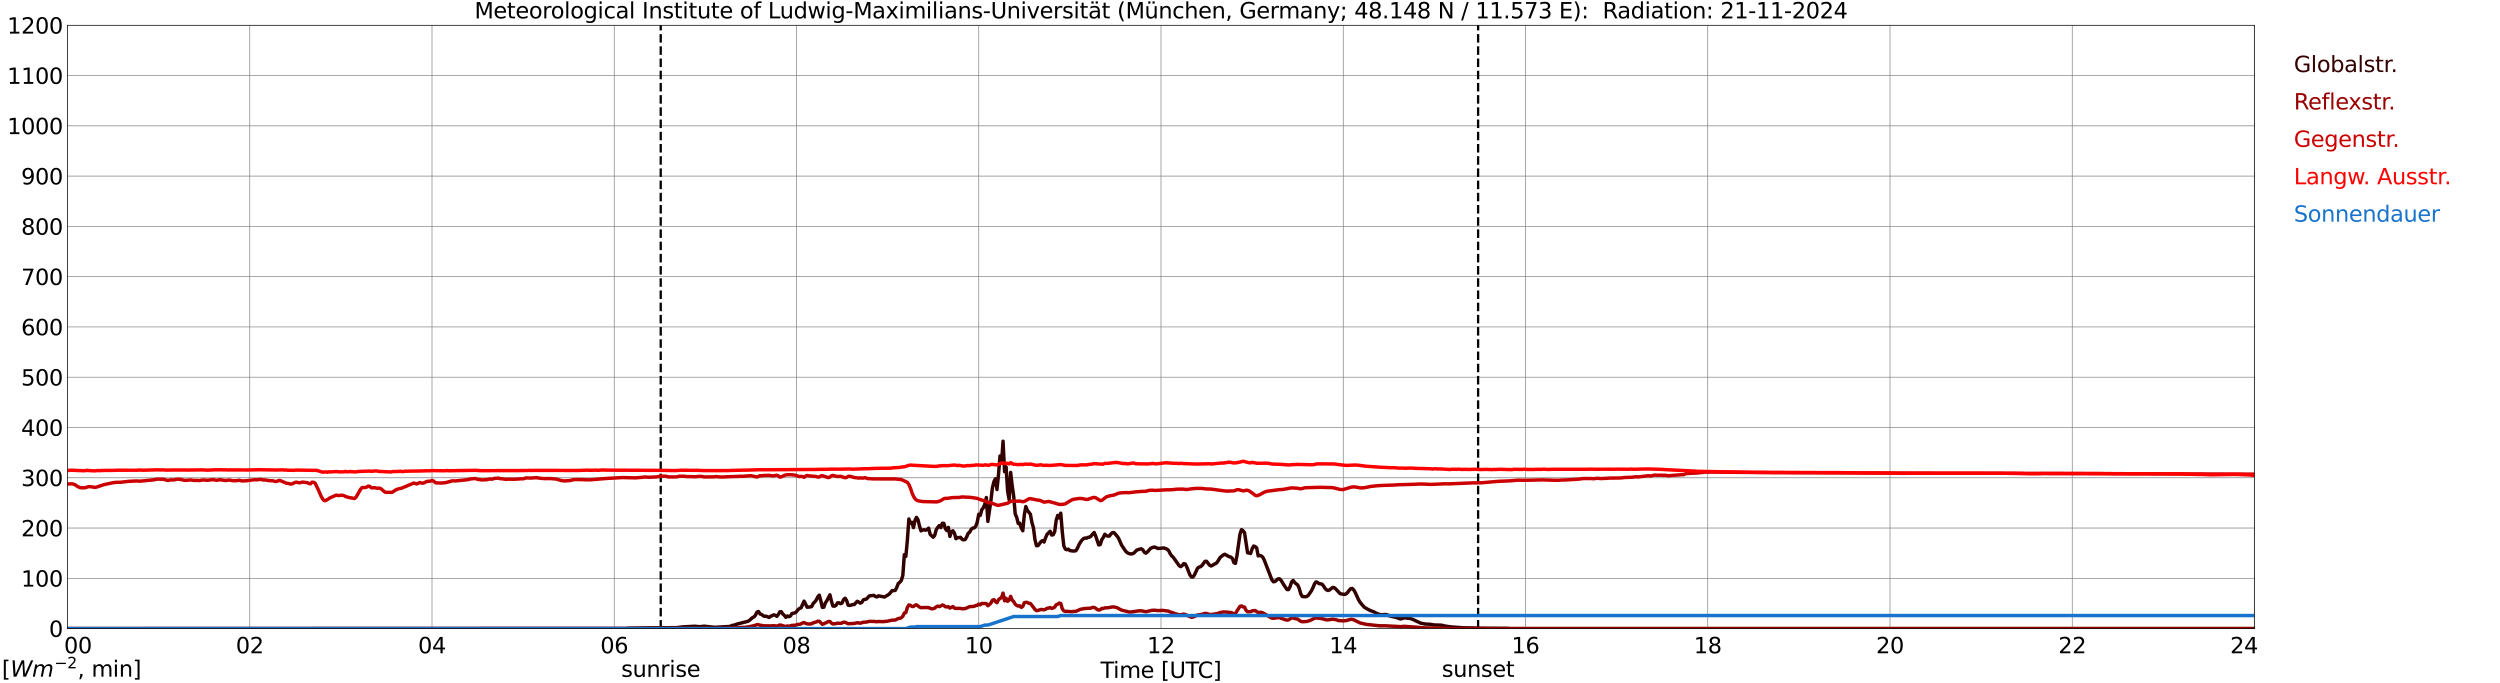 <?xml version="1.0" encoding="utf-8" standalone="no"?>
<!DOCTYPE svg PUBLIC "-//W3C//DTD SVG 1.1//EN"
  "http://www.w3.org/Graphics/SVG/1.1/DTD/svg11.dtd">
<svg xmlns:xlink="http://www.w3.org/1999/xlink" width="1085.4pt" height="296.64pt" viewBox="0 0 1085.4 296.64" xmlns="http://www.w3.org/2000/svg" version="1.1">
 <defs>
  <style type="text/css">*{stroke-linejoin: round; stroke-linecap: butt}</style>
 </defs>
 <g id="figure_1">
  <g id="patch_1">
   <path d="M 0 296.64 
L 1085.4 296.64 
L 1085.4 0 
L 0 0 
z
" style="fill: #ffffff"/>
  </g>
  <g id="axes_1">
   <g id="patch_2">
    <path d="M 29.306 272.909 
L 978.814 272.909 
L 978.814 10.976 
L 29.306 10.976 
z
" style="fill: #ffffff"/>
   </g>
   <g id="patch_3">
    <path d="M 978.814 272.909 
L 978.814 272.909 
L 978.814 10.976 
L 978.814 10.976 
z
" clip-path="url(#pbb000c49ca)" style="fill: #d3d3d3; opacity: 0.25; stroke: #d3d3d3; stroke-linejoin: miter"/>
   </g>
   <g id="matplotlib.axis_1">
    <g id="xtick_1">
     <g id="line2d_1">
      <path d="M 29.306 272.909 
L 29.306 10.976 
" clip-path="url(#pbb000c49ca)" style="fill: none; stroke: #808080; stroke-width: 0.3; stroke-linecap: square"/>
     </g>
     <g id="line2d_2"/>
     <g id="text_1">
      <!--    00 -->
      <g transform="translate(18.733 283.627) scale(0.095 -0.095)">
       <defs>
        <path id="DejaVuSans-20" transform="scale(0.016)"/>
        <path id="DejaVuSans-30" d="M 2034 4250 
Q 1547 4250 1301 3770 
Q 1056 3291 1056 2328 
Q 1056 1369 1301 889 
Q 1547 409 2034 409 
Q 2525 409 2770 889 
Q 3016 1369 3016 2328 
Q 3016 3291 2770 3770 
Q 2525 4250 2034 4250 
z
M 2034 4750 
Q 2819 4750 3233 4129 
Q 3647 3509 3647 2328 
Q 3647 1150 3233 529 
Q 2819 -91 2034 -91 
Q 1250 -91 836 529 
Q 422 1150 422 2328 
Q 422 3509 836 4129 
Q 1250 4750 2034 4750 
z
" transform="scale(0.016)"/>
       </defs>
       <use xlink:href="#DejaVuSans-20"/>
       <use xlink:href="#DejaVuSans-20" transform="translate(31.787 0)"/>
       <use xlink:href="#DejaVuSans-20" transform="translate(63.574 0)"/>
       <use xlink:href="#DejaVuSans-30" transform="translate(95.361 0)"/>
       <use xlink:href="#DejaVuSans-30" transform="translate(158.984 0)"/>
      </g>
     </g>
    </g>
    <g id="xtick_2">
     <g id="line2d_3">
      <path d="M 108.431 272.909 
L 108.431 10.976 
" clip-path="url(#pbb000c49ca)" style="fill: none; stroke: #808080; stroke-width: 0.3; stroke-linecap: square"/>
     </g>
     <g id="line2d_4"/>
     <g id="text_2">
      <!-- 02 -->
      <g transform="translate(102.387 283.627) scale(0.095 -0.095)">
       <defs>
        <path id="DejaVuSans-32" d="M 1228 531 
L 3431 531 
L 3431 0 
L 469 0 
L 469 531 
Q 828 903 1448 1529 
Q 2069 2156 2228 2338 
Q 2531 2678 2651 2914 
Q 2772 3150 2772 3378 
Q 2772 3750 2511 3984 
Q 2250 4219 1831 4219 
Q 1534 4219 1204 4116 
Q 875 4013 500 3803 
L 500 4441 
Q 881 4594 1212 4672 
Q 1544 4750 1819 4750 
Q 2544 4750 2975 4387 
Q 3406 4025 3406 3419 
Q 3406 3131 3298 2873 
Q 3191 2616 2906 2266 
Q 2828 2175 2409 1742 
Q 1991 1309 1228 531 
z
" transform="scale(0.016)"/>
       </defs>
       <use xlink:href="#DejaVuSans-30"/>
       <use xlink:href="#DejaVuSans-32" transform="translate(63.623 0)"/>
      </g>
     </g>
    </g>
    <g id="xtick_3">
     <g id="line2d_5">
      <path d="M 187.557 272.909 
L 187.557 10.976 
" clip-path="url(#pbb000c49ca)" style="fill: none; stroke: #808080; stroke-width: 0.3; stroke-linecap: square"/>
     </g>
     <g id="line2d_6"/>
     <g id="text_3">
      <!-- 04 -->
      <g transform="translate(181.513 283.627) scale(0.095 -0.095)">
       <defs>
        <path id="DejaVuSans-34" d="M 2419 4116 
L 825 1625 
L 2419 1625 
L 2419 4116 
z
M 2253 4666 
L 3047 4666 
L 3047 1625 
L 3713 1625 
L 3713 1100 
L 3047 1100 
L 3047 0 
L 2419 0 
L 2419 1100 
L 313 1100 
L 313 1709 
L 2253 4666 
z
" transform="scale(0.016)"/>
       </defs>
       <use xlink:href="#DejaVuSans-30"/>
       <use xlink:href="#DejaVuSans-34" transform="translate(63.623 0)"/>
      </g>
     </g>
    </g>
    <g id="xtick_4">
     <g id="line2d_7">
      <path d="M 266.683 272.909 
L 266.683 10.976 
" clip-path="url(#pbb000c49ca)" style="fill: none; stroke: #808080; stroke-width: 0.3; stroke-linecap: square"/>
     </g>
     <g id="line2d_8"/>
     <g id="text_4">
      <!-- 06 -->
      <g transform="translate(260.638 283.627) scale(0.095 -0.095)">
       <defs>
        <path id="DejaVuSans-36" d="M 2113 2584 
Q 1688 2584 1439 2293 
Q 1191 2003 1191 1497 
Q 1191 994 1439 701 
Q 1688 409 2113 409 
Q 2538 409 2786 701 
Q 3034 994 3034 1497 
Q 3034 2003 2786 2293 
Q 2538 2584 2113 2584 
z
M 3366 4563 
L 3366 3988 
Q 3128 4100 2886 4159 
Q 2644 4219 2406 4219 
Q 1781 4219 1451 3797 
Q 1122 3375 1075 2522 
Q 1259 2794 1537 2939 
Q 1816 3084 2150 3084 
Q 2853 3084 3261 2657 
Q 3669 2231 3669 1497 
Q 3669 778 3244 343 
Q 2819 -91 2113 -91 
Q 1303 -91 875 529 
Q 447 1150 447 2328 
Q 447 3434 972 4092 
Q 1497 4750 2381 4750 
Q 2619 4750 2861 4703 
Q 3103 4656 3366 4563 
z
" transform="scale(0.016)"/>
       </defs>
       <use xlink:href="#DejaVuSans-30"/>
       <use xlink:href="#DejaVuSans-36" transform="translate(63.623 0)"/>
      </g>
     </g>
    </g>
    <g id="xtick_5">
     <g id="line2d_9">
      <path d="M 345.808 272.909 
L 345.808 10.976 
" clip-path="url(#pbb000c49ca)" style="fill: none; stroke: #808080; stroke-width: 0.3; stroke-linecap: square"/>
     </g>
     <g id="line2d_10"/>
     <g id="text_5">
      <!-- 08 -->
      <g transform="translate(339.764 283.627) scale(0.095 -0.095)">
       <defs>
        <path id="DejaVuSans-38" d="M 2034 2216 
Q 1584 2216 1326 1975 
Q 1069 1734 1069 1313 
Q 1069 891 1326 650 
Q 1584 409 2034 409 
Q 2484 409 2743 651 
Q 3003 894 3003 1313 
Q 3003 1734 2745 1975 
Q 2488 2216 2034 2216 
z
M 1403 2484 
Q 997 2584 770 2862 
Q 544 3141 544 3541 
Q 544 4100 942 4425 
Q 1341 4750 2034 4750 
Q 2731 4750 3128 4425 
Q 3525 4100 3525 3541 
Q 3525 3141 3298 2862 
Q 3072 2584 2669 2484 
Q 3125 2378 3379 2068 
Q 3634 1759 3634 1313 
Q 3634 634 3220 271 
Q 2806 -91 2034 -91 
Q 1263 -91 848 271 
Q 434 634 434 1313 
Q 434 1759 690 2068 
Q 947 2378 1403 2484 
z
M 1172 3481 
Q 1172 3119 1398 2916 
Q 1625 2713 2034 2713 
Q 2441 2713 2670 2916 
Q 2900 3119 2900 3481 
Q 2900 3844 2670 4047 
Q 2441 4250 2034 4250 
Q 1625 4250 1398 4047 
Q 1172 3844 1172 3481 
z
" transform="scale(0.016)"/>
       </defs>
       <use xlink:href="#DejaVuSans-30"/>
       <use xlink:href="#DejaVuSans-38" transform="translate(63.623 0)"/>
      </g>
     </g>
    </g>
    <g id="xtick_6">
     <g id="line2d_11">
      <path d="M 424.934 272.909 
L 424.934 10.976 
" clip-path="url(#pbb000c49ca)" style="fill: none; stroke: #808080; stroke-width: 0.3; stroke-linecap: square"/>
     </g>
     <g id="line2d_12"/>
     <g id="text_6">
      <!-- 10 -->
      <g transform="translate(418.89 283.627) scale(0.095 -0.095)">
       <defs>
        <path id="DejaVuSans-31" d="M 794 531 
L 1825 531 
L 1825 4091 
L 703 3866 
L 703 4441 
L 1819 4666 
L 2450 4666 
L 2450 531 
L 3481 531 
L 3481 0 
L 794 0 
L 794 531 
z
" transform="scale(0.016)"/>
       </defs>
       <use xlink:href="#DejaVuSans-31"/>
       <use xlink:href="#DejaVuSans-30" transform="translate(63.623 0)"/>
      </g>
     </g>
    </g>
    <g id="xtick_7">
     <g id="line2d_13">
      <path d="M 504.06 272.909 
L 504.06 10.976 
" clip-path="url(#pbb000c49ca)" style="fill: none; stroke: #808080; stroke-width: 0.3; stroke-linecap: square"/>
     </g>
     <g id="line2d_14"/>
     <g id="text_7">
      <!-- 12 -->
      <g transform="translate(498.015 283.627) scale(0.095 -0.095)">
       <use xlink:href="#DejaVuSans-31"/>
       <use xlink:href="#DejaVuSans-32" transform="translate(63.623 0)"/>
      </g>
     </g>
    </g>
    <g id="xtick_8">
     <g id="line2d_15">
      <path d="M 583.185 272.909 
L 583.185 10.976 
" clip-path="url(#pbb000c49ca)" style="fill: none; stroke: #808080; stroke-width: 0.3; stroke-linecap: square"/>
     </g>
     <g id="line2d_16"/>
     <g id="text_8">
      <!-- 14 -->
      <g transform="translate(577.141 283.627) scale(0.095 -0.095)">
       <use xlink:href="#DejaVuSans-31"/>
       <use xlink:href="#DejaVuSans-34" transform="translate(63.623 0)"/>
      </g>
     </g>
    </g>
    <g id="xtick_9">
     <g id="line2d_17">
      <path d="M 662.311 272.909 
L 662.311 10.976 
" clip-path="url(#pbb000c49ca)" style="fill: none; stroke: #808080; stroke-width: 0.3; stroke-linecap: square"/>
     </g>
     <g id="line2d_18"/>
     <g id="text_9">
      <!-- 16 -->
      <g transform="translate(656.267 283.627) scale(0.095 -0.095)">
       <use xlink:href="#DejaVuSans-31"/>
       <use xlink:href="#DejaVuSans-36" transform="translate(63.623 0)"/>
      </g>
     </g>
    </g>
    <g id="xtick_10">
     <g id="line2d_19">
      <path d="M 741.437 272.909 
L 741.437 10.976 
" clip-path="url(#pbb000c49ca)" style="fill: none; stroke: #808080; stroke-width: 0.3; stroke-linecap: square"/>
     </g>
     <g id="line2d_20"/>
     <g id="text_10">
      <!-- 18 -->
      <g transform="translate(735.392 283.627) scale(0.095 -0.095)">
       <use xlink:href="#DejaVuSans-31"/>
       <use xlink:href="#DejaVuSans-38" transform="translate(63.623 0)"/>
      </g>
     </g>
    </g>
    <g id="xtick_11">
     <g id="line2d_21">
      <path d="M 820.562 272.909 
L 820.562 10.976 
" clip-path="url(#pbb000c49ca)" style="fill: none; stroke: #808080; stroke-width: 0.3; stroke-linecap: square"/>
     </g>
     <g id="line2d_22"/>
     <g id="text_11">
      <!-- 20 -->
      <g transform="translate(814.518 283.627) scale(0.095 -0.095)">
       <use xlink:href="#DejaVuSans-32"/>
       <use xlink:href="#DejaVuSans-30" transform="translate(63.623 0)"/>
      </g>
     </g>
    </g>
    <g id="xtick_12">
     <g id="line2d_23">
      <path d="M 899.688 272.909 
L 899.688 10.976 
" clip-path="url(#pbb000c49ca)" style="fill: none; stroke: #808080; stroke-width: 0.3; stroke-linecap: square"/>
     </g>
     <g id="line2d_24"/>
     <g id="text_12">
      <!-- 22 -->
      <g transform="translate(893.644 283.627) scale(0.095 -0.095)">
       <use xlink:href="#DejaVuSans-32"/>
       <use xlink:href="#DejaVuSans-32" transform="translate(63.623 0)"/>
      </g>
     </g>
    </g>
    <g id="xtick_13">
     <g id="line2d_25">
      <path d="M 978.814 272.909 
L 978.814 10.976 
" clip-path="url(#pbb000c49ca)" style="fill: none; stroke: #808080; stroke-width: 0.3; stroke-linecap: square"/>
     </g>
     <g id="line2d_26"/>
     <g id="text_13">
      <!-- 24    -->
      <g transform="translate(968.241 283.627) scale(0.095 -0.095)">
       <use xlink:href="#DejaVuSans-32"/>
       <use xlink:href="#DejaVuSans-34" transform="translate(63.623 0)"/>
       <use xlink:href="#DejaVuSans-20" transform="translate(127.246 0)"/>
       <use xlink:href="#DejaVuSans-20" transform="translate(159.033 0)"/>
       <use xlink:href="#DejaVuSans-20" transform="translate(190.82 0)"/>
      </g>
     </g>
    </g>
    <g id="text_14">
     <!-- Time [UTC] -->
     <g transform="translate(477.806 294.322) scale(0.095 -0.095)">
      <defs>
       <path id="DejaVuSans-54" d="M -19 4666 
L 3928 4666 
L 3928 4134 
L 2272 4134 
L 2272 0 
L 1638 0 
L 1638 4134 
L -19 4134 
L -19 4666 
z
" transform="scale(0.016)"/>
       <path id="DejaVuSans-69" d="M 603 3500 
L 1178 3500 
L 1178 0 
L 603 0 
L 603 3500 
z
M 603 4863 
L 1178 4863 
L 1178 4134 
L 603 4134 
L 603 4863 
z
" transform="scale(0.016)"/>
       <path id="DejaVuSans-6d" d="M 3328 2828 
Q 3544 3216 3844 3400 
Q 4144 3584 4550 3584 
Q 5097 3584 5394 3201 
Q 5691 2819 5691 2113 
L 5691 0 
L 5113 0 
L 5113 2094 
Q 5113 2597 4934 2840 
Q 4756 3084 4391 3084 
Q 3944 3084 3684 2787 
Q 3425 2491 3425 1978 
L 3425 0 
L 2847 0 
L 2847 2094 
Q 2847 2600 2669 2842 
Q 2491 3084 2119 3084 
Q 1678 3084 1418 2786 
Q 1159 2488 1159 1978 
L 1159 0 
L 581 0 
L 581 3500 
L 1159 3500 
L 1159 2956 
Q 1356 3278 1631 3431 
Q 1906 3584 2284 3584 
Q 2666 3584 2933 3390 
Q 3200 3197 3328 2828 
z
" transform="scale(0.016)"/>
       <path id="DejaVuSans-65" d="M 3597 1894 
L 3597 1613 
L 953 1613 
Q 991 1019 1311 708 
Q 1631 397 2203 397 
Q 2534 397 2845 478 
Q 3156 559 3463 722 
L 3463 178 
Q 3153 47 2828 -22 
Q 2503 -91 2169 -91 
Q 1331 -91 842 396 
Q 353 884 353 1716 
Q 353 2575 817 3079 
Q 1281 3584 2069 3584 
Q 2775 3584 3186 3129 
Q 3597 2675 3597 1894 
z
M 3022 2063 
Q 3016 2534 2758 2815 
Q 2500 3097 2075 3097 
Q 1594 3097 1305 2825 
Q 1016 2553 972 2059 
L 3022 2063 
z
" transform="scale(0.016)"/>
       <path id="DejaVuSans-5b" d="M 550 4863 
L 1875 4863 
L 1875 4416 
L 1125 4416 
L 1125 -397 
L 1875 -397 
L 1875 -844 
L 550 -844 
L 550 4863 
z
" transform="scale(0.016)"/>
       <path id="DejaVuSans-55" d="M 556 4666 
L 1191 4666 
L 1191 1831 
Q 1191 1081 1462 751 
Q 1734 422 2344 422 
Q 2950 422 3222 751 
Q 3494 1081 3494 1831 
L 3494 4666 
L 4128 4666 
L 4128 1753 
Q 4128 841 3676 375 
Q 3225 -91 2344 -91 
Q 1459 -91 1007 375 
Q 556 841 556 1753 
L 556 4666 
z
" transform="scale(0.016)"/>
       <path id="DejaVuSans-43" d="M 4122 4306 
L 4122 3641 
Q 3803 3938 3442 4084 
Q 3081 4231 2675 4231 
Q 1875 4231 1450 3742 
Q 1025 3253 1025 2328 
Q 1025 1406 1450 917 
Q 1875 428 2675 428 
Q 3081 428 3442 575 
Q 3803 722 4122 1019 
L 4122 359 
Q 3791 134 3420 21 
Q 3050 -91 2638 -91 
Q 1578 -91 968 557 
Q 359 1206 359 2328 
Q 359 3453 968 4101 
Q 1578 4750 2638 4750 
Q 3056 4750 3426 4639 
Q 3797 4528 4122 4306 
z
" transform="scale(0.016)"/>
       <path id="DejaVuSans-5d" d="M 1947 4863 
L 1947 -844 
L 622 -844 
L 622 -397 
L 1369 -397 
L 1369 4416 
L 622 4416 
L 622 4863 
L 1947 4863 
z
" transform="scale(0.016)"/>
      </defs>
      <use xlink:href="#DejaVuSans-54"/>
      <use xlink:href="#DejaVuSans-69" transform="translate(57.959 0)"/>
      <use xlink:href="#DejaVuSans-6d" transform="translate(85.742 0)"/>
      <use xlink:href="#DejaVuSans-65" transform="translate(183.154 0)"/>
      <use xlink:href="#DejaVuSans-20" transform="translate(244.678 0)"/>
      <use xlink:href="#DejaVuSans-5b" transform="translate(276.465 0)"/>
      <use xlink:href="#DejaVuSans-55" transform="translate(315.479 0)"/>
      <use xlink:href="#DejaVuSans-54" transform="translate(388.672 0)"/>
      <use xlink:href="#DejaVuSans-43" transform="translate(443.881 0)"/>
      <use xlink:href="#DejaVuSans-5d" transform="translate(513.705 0)"/>
     </g>
    </g>
   </g>
   <g id="matplotlib.axis_2">
    <g id="ytick_1">
     <g id="line2d_27">
      <path d="M 29.306 272.909 
L 978.814 272.909 
" clip-path="url(#pbb000c49ca)" style="fill: none; stroke: #808080; stroke-width: 0.3; stroke-linecap: square"/>
     </g>
     <g id="line2d_28"/>
     <g id="text_15">
      <!-- 0 -->
      <g transform="translate(21.261 276.518) scale(0.095 -0.095)">
       <use xlink:href="#DejaVuSans-30"/>
      </g>
     </g>
    </g>
    <g id="ytick_2">
     <g id="line2d_29">
      <path d="M 29.306 251.081 
L 978.814 251.081 
" clip-path="url(#pbb000c49ca)" style="fill: none; stroke: #808080; stroke-width: 0.3; stroke-linecap: square"/>
     </g>
     <g id="line2d_30"/>
     <g id="text_16">
      <!-- 100 -->
      <g transform="translate(9.173 254.69) scale(0.095 -0.095)">
       <use xlink:href="#DejaVuSans-31"/>
       <use xlink:href="#DejaVuSans-30" transform="translate(63.623 0)"/>
       <use xlink:href="#DejaVuSans-30" transform="translate(127.246 0)"/>
      </g>
     </g>
    </g>
    <g id="ytick_3">
     <g id="line2d_31">
      <path d="M 29.306 229.253 
L 978.814 229.253 
" clip-path="url(#pbb000c49ca)" style="fill: none; stroke: #808080; stroke-width: 0.3; stroke-linecap: square"/>
     </g>
     <g id="line2d_32"/>
     <g id="text_17">
      <!-- 200 -->
      <g transform="translate(9.173 232.863) scale(0.095 -0.095)">
       <use xlink:href="#DejaVuSans-32"/>
       <use xlink:href="#DejaVuSans-30" transform="translate(63.623 0)"/>
       <use xlink:href="#DejaVuSans-30" transform="translate(127.246 0)"/>
      </g>
     </g>
    </g>
    <g id="ytick_4">
     <g id="line2d_33">
      <path d="M 29.306 207.426 
L 978.814 207.426 
" clip-path="url(#pbb000c49ca)" style="fill: none; stroke: #808080; stroke-width: 0.3; stroke-linecap: square"/>
     </g>
     <g id="line2d_34"/>
     <g id="text_18">
      <!-- 300 -->
      <g transform="translate(9.173 211.035) scale(0.095 -0.095)">
       <defs>
        <path id="DejaVuSans-33" d="M 2597 2516 
Q 3050 2419 3304 2112 
Q 3559 1806 3559 1356 
Q 3559 666 3084 287 
Q 2609 -91 1734 -91 
Q 1441 -91 1130 -33 
Q 819 25 488 141 
L 488 750 
Q 750 597 1062 519 
Q 1375 441 1716 441 
Q 2309 441 2620 675 
Q 2931 909 2931 1356 
Q 2931 1769 2642 2001 
Q 2353 2234 1838 2234 
L 1294 2234 
L 1294 2753 
L 1863 2753 
Q 2328 2753 2575 2939 
Q 2822 3125 2822 3475 
Q 2822 3834 2567 4026 
Q 2313 4219 1838 4219 
Q 1578 4219 1281 4162 
Q 984 4106 628 3988 
L 628 4550 
Q 988 4650 1302 4700 
Q 1616 4750 1894 4750 
Q 2613 4750 3031 4423 
Q 3450 4097 3450 3541 
Q 3450 3153 3228 2886 
Q 3006 2619 2597 2516 
z
" transform="scale(0.016)"/>
       </defs>
       <use xlink:href="#DejaVuSans-33"/>
       <use xlink:href="#DejaVuSans-30" transform="translate(63.623 0)"/>
       <use xlink:href="#DejaVuSans-30" transform="translate(127.246 0)"/>
      </g>
     </g>
    </g>
    <g id="ytick_5">
     <g id="line2d_35">
      <path d="M 29.306 185.598 
L 978.814 185.598 
" clip-path="url(#pbb000c49ca)" style="fill: none; stroke: #808080; stroke-width: 0.3; stroke-linecap: square"/>
     </g>
     <g id="line2d_36"/>
     <g id="text_19">
      <!-- 400 -->
      <g transform="translate(9.173 189.207) scale(0.095 -0.095)">
       <use xlink:href="#DejaVuSans-34"/>
       <use xlink:href="#DejaVuSans-30" transform="translate(63.623 0)"/>
       <use xlink:href="#DejaVuSans-30" transform="translate(127.246 0)"/>
      </g>
     </g>
    </g>
    <g id="ytick_6">
     <g id="line2d_37">
      <path d="M 29.306 163.77 
L 978.814 163.77 
" clip-path="url(#pbb000c49ca)" style="fill: none; stroke: #808080; stroke-width: 0.3; stroke-linecap: square"/>
     </g>
     <g id="line2d_38"/>
     <g id="text_20">
      <!-- 500 -->
      <g transform="translate(9.173 167.379) scale(0.095 -0.095)">
       <defs>
        <path id="DejaVuSans-35" d="M 691 4666 
L 3169 4666 
L 3169 4134 
L 1269 4134 
L 1269 2991 
Q 1406 3038 1543 3061 
Q 1681 3084 1819 3084 
Q 2600 3084 3056 2656 
Q 3513 2228 3513 1497 
Q 3513 744 3044 326 
Q 2575 -91 1722 -91 
Q 1428 -91 1123 -41 
Q 819 9 494 109 
L 494 744 
Q 775 591 1075 516 
Q 1375 441 1709 441 
Q 2250 441 2565 725 
Q 2881 1009 2881 1497 
Q 2881 1984 2565 2268 
Q 2250 2553 1709 2553 
Q 1456 2553 1204 2497 
Q 953 2441 691 2322 
L 691 4666 
z
" transform="scale(0.016)"/>
       </defs>
       <use xlink:href="#DejaVuSans-35"/>
       <use xlink:href="#DejaVuSans-30" transform="translate(63.623 0)"/>
       <use xlink:href="#DejaVuSans-30" transform="translate(127.246 0)"/>
      </g>
     </g>
    </g>
    <g id="ytick_7">
     <g id="line2d_39">
      <path d="M 29.306 141.942 
L 978.814 141.942 
" clip-path="url(#pbb000c49ca)" style="fill: none; stroke: #808080; stroke-width: 0.3; stroke-linecap: square"/>
     </g>
     <g id="line2d_40"/>
     <g id="text_21">
      <!-- 600 -->
      <g transform="translate(9.173 145.551) scale(0.095 -0.095)">
       <use xlink:href="#DejaVuSans-36"/>
       <use xlink:href="#DejaVuSans-30" transform="translate(63.623 0)"/>
       <use xlink:href="#DejaVuSans-30" transform="translate(127.246 0)"/>
      </g>
     </g>
    </g>
    <g id="ytick_8">
     <g id="line2d_41">
      <path d="M 29.306 120.114 
L 978.814 120.114 
" clip-path="url(#pbb000c49ca)" style="fill: none; stroke: #808080; stroke-width: 0.3; stroke-linecap: square"/>
     </g>
     <g id="line2d_42"/>
     <g id="text_22">
      <!-- 700 -->
      <g transform="translate(9.173 123.724) scale(0.095 -0.095)">
       <defs>
        <path id="DejaVuSans-37" d="M 525 4666 
L 3525 4666 
L 3525 4397 
L 1831 0 
L 1172 0 
L 2766 4134 
L 525 4134 
L 525 4666 
z
" transform="scale(0.016)"/>
       </defs>
       <use xlink:href="#DejaVuSans-37"/>
       <use xlink:href="#DejaVuSans-30" transform="translate(63.623 0)"/>
       <use xlink:href="#DejaVuSans-30" transform="translate(127.246 0)"/>
      </g>
     </g>
    </g>
    <g id="ytick_9">
     <g id="line2d_43">
      <path d="M 29.306 98.287 
L 978.814 98.287 
" clip-path="url(#pbb000c49ca)" style="fill: none; stroke: #808080; stroke-width: 0.3; stroke-linecap: square"/>
     </g>
     <g id="line2d_44"/>
     <g id="text_23">
      <!-- 800 -->
      <g transform="translate(9.173 101.896) scale(0.095 -0.095)">
       <use xlink:href="#DejaVuSans-38"/>
       <use xlink:href="#DejaVuSans-30" transform="translate(63.623 0)"/>
       <use xlink:href="#DejaVuSans-30" transform="translate(127.246 0)"/>
      </g>
     </g>
    </g>
    <g id="ytick_10">
     <g id="line2d_45">
      <path d="M 29.306 76.459 
L 978.814 76.459 
" clip-path="url(#pbb000c49ca)" style="fill: none; stroke: #808080; stroke-width: 0.3; stroke-linecap: square"/>
     </g>
     <g id="line2d_46"/>
     <g id="text_24">
      <!-- 900 -->
      <g transform="translate(9.173 80.068) scale(0.095 -0.095)">
       <defs>
        <path id="DejaVuSans-39" d="M 703 97 
L 703 672 
Q 941 559 1184 500 
Q 1428 441 1663 441 
Q 2288 441 2617 861 
Q 2947 1281 2994 2138 
Q 2813 1869 2534 1725 
Q 2256 1581 1919 1581 
Q 1219 1581 811 2004 
Q 403 2428 403 3163 
Q 403 3881 828 4315 
Q 1253 4750 1959 4750 
Q 2769 4750 3195 4129 
Q 3622 3509 3622 2328 
Q 3622 1225 3098 567 
Q 2575 -91 1691 -91 
Q 1453 -91 1209 -44 
Q 966 3 703 97 
z
M 1959 2075 
Q 2384 2075 2632 2365 
Q 2881 2656 2881 3163 
Q 2881 3666 2632 3958 
Q 2384 4250 1959 4250 
Q 1534 4250 1286 3958 
Q 1038 3666 1038 3163 
Q 1038 2656 1286 2365 
Q 1534 2075 1959 2075 
z
" transform="scale(0.016)"/>
       </defs>
       <use xlink:href="#DejaVuSans-39"/>
       <use xlink:href="#DejaVuSans-30" transform="translate(63.623 0)"/>
       <use xlink:href="#DejaVuSans-30" transform="translate(127.246 0)"/>
      </g>
     </g>
    </g>
    <g id="ytick_11">
     <g id="line2d_47">
      <path d="M 29.306 54.631 
L 978.814 54.631 
" clip-path="url(#pbb000c49ca)" style="fill: none; stroke: #808080; stroke-width: 0.3; stroke-linecap: square"/>
     </g>
     <g id="line2d_48"/>
     <g id="text_25">
      <!-- 1000 -->
      <g transform="translate(3.128 58.24) scale(0.095 -0.095)">
       <use xlink:href="#DejaVuSans-31"/>
       <use xlink:href="#DejaVuSans-30" transform="translate(63.623 0)"/>
       <use xlink:href="#DejaVuSans-30" transform="translate(127.246 0)"/>
       <use xlink:href="#DejaVuSans-30" transform="translate(190.869 0)"/>
      </g>
     </g>
    </g>
    <g id="ytick_12">
     <g id="line2d_49">
      <path d="M 29.306 32.803 
L 978.814 32.803 
" clip-path="url(#pbb000c49ca)" style="fill: none; stroke: #808080; stroke-width: 0.3; stroke-linecap: square"/>
     </g>
     <g id="line2d_50"/>
     <g id="text_26">
      <!-- 1100 -->
      <g transform="translate(3.128 36.413) scale(0.095 -0.095)">
       <use xlink:href="#DejaVuSans-31"/>
       <use xlink:href="#DejaVuSans-31" transform="translate(63.623 0)"/>
       <use xlink:href="#DejaVuSans-30" transform="translate(127.246 0)"/>
       <use xlink:href="#DejaVuSans-30" transform="translate(190.869 0)"/>
      </g>
     </g>
    </g>
    <g id="ytick_13">
     <g id="line2d_51">
      <path d="M 29.306 10.976 
L 978.814 10.976 
" clip-path="url(#pbb000c49ca)" style="fill: none; stroke: #808080; stroke-width: 0.3; stroke-linecap: square"/>
     </g>
     <g id="line2d_52"/>
     <g id="text_27">
      <!-- 1200 -->
      <g transform="translate(3.128 14.585) scale(0.095 -0.095)">
       <use xlink:href="#DejaVuSans-31"/>
       <use xlink:href="#DejaVuSans-32" transform="translate(63.623 0)"/>
       <use xlink:href="#DejaVuSans-30" transform="translate(127.246 0)"/>
       <use xlink:href="#DejaVuSans-30" transform="translate(190.869 0)"/>
      </g>
     </g>
    </g>
   </g>
   <g id="line2d_53">
    <path d="M 286.86 272.909 
L 286.86 10.976 
" clip-path="url(#pbb000c49ca)" style="fill: none; stroke-dasharray: 3.7,1.6; stroke-dashoffset: 0; stroke: #000000"/>
   </g>
   <g id="line2d_54">
    <path d="M 641.738 272.909 
L 641.738 10.976 
" clip-path="url(#pbb000c49ca)" style="fill: none; stroke-dasharray: 3.7,1.6; stroke-dashoffset: 0; stroke: #000000"/>
   </g>
   <g id="line2d_55">
    <path d="M 29.306 272.909 
L 271.958 272.909 
L 272.617 272.76 
L 281.849 272.579 
L 293.717 272.498 
L 296.355 272.173 
L 301.63 271.889 
L 303.608 272.073 
L 304.927 271.992 
L 305.586 271.85 
L 310.202 272.357 
L 316.796 271.992 
L 318.114 271.464 
L 318.774 271.403 
L 320.093 270.916 
L 324.708 269.761 
L 325.368 269.357 
L 326.686 268.161 
L 327.346 267.856 
L 328.005 267.066 
L 328.665 265.727 
L 329.324 265.505 
L 329.983 266.579 
L 330.643 266.782 
L 331.302 267.269 
L 331.961 267.613 
L 332.621 267.513 
L 333.94 268.059 
L 334.599 267.552 
L 335.918 266.945 
L 336.577 267.127 
L 337.236 267.613 
L 337.896 266.823 
L 338.555 265.627 
L 339.215 265.586 
L 339.874 266.579 
L 340.533 267.188 
L 341.193 268.019 
L 341.852 267.43 
L 342.512 267.736 
L 343.171 267.43 
L 343.83 266.378 
L 345.149 266.094 
L 345.808 265.566 
L 346.468 264.695 
L 347.127 264.147 
L 347.787 263.905 
L 349.105 261.006 
L 350.424 263.621 
L 351.743 263.518 
L 352.402 263.337 
L 353.062 261.98 
L 353.721 261.351 
L 354.38 260.5 
L 355.04 259.142 
L 355.699 258.391 
L 356.359 260.803 
L 357.018 263.702 
L 357.677 263.621 
L 358.337 261.777 
L 358.996 260.783 
L 360.315 258.249 
L 360.974 261.006 
L 361.634 263.134 
L 362.293 263.195 
L 362.952 262.831 
L 363.612 261.757 
L 364.271 261.696 
L 364.93 262.1 
L 365.59 261.816 
L 366.249 260.297 
L 366.909 259.729 
L 367.568 260.703 
L 368.227 262.75 
L 368.887 262.87 
L 369.546 262.728 
L 370.206 262.466 
L 370.865 262.486 
L 372.184 261.067 
L 372.843 261.39 
L 373.502 261.857 
L 374.162 261.532 
L 374.821 260.439 
L 375.481 260.216 
L 376.14 260.116 
L 377.459 258.697 
L 379.437 258.494 
L 380.096 258.981 
L 380.756 259.162 
L 381.415 258.697 
L 384.053 259.203 
L 386.031 257.966 
L 387.349 256.405 
L 388.009 256.446 
L 388.668 256.324 
L 389.328 255.108 
L 389.987 253.345 
L 390.646 252.799 
L 391.306 252.048 
L 391.965 249.839 
L 392.624 240.839 
L 393.284 241.549 
L 393.943 234.518 
L 394.603 225.316 
L 395.262 227.16 
L 395.921 226.776 
L 396.581 229.066 
L 397.24 225.986 
L 397.899 224.626 
L 398.559 225.66 
L 399.218 228.457 
L 399.878 230.484 
L 400.537 230.12 
L 401.196 229.998 
L 401.856 230.201 
L 402.515 229.936 
L 403.175 229.308 
L 403.834 231.984 
L 405.153 233.241 
L 405.812 232.449 
L 406.471 229.998 
L 407.131 228.985 
L 407.79 228.195 
L 408.45 229.066 
L 409.109 227.201 
L 409.768 227.221 
L 410.428 229.53 
L 411.087 230.362 
L 411.746 228.985 
L 412.406 232.896 
L 413.065 230.869 
L 413.725 230.443 
L 414.384 231.497 
L 415.043 233.889 
L 415.703 233.383 
L 416.362 233.422 
L 417.022 233.281 
L 417.681 234.132 
L 418.34 234.396 
L 419 234.254 
L 419.659 233.2 
L 420.318 231.598 
L 420.978 231.072 
L 421.637 229.836 
L 422.297 229.269 
L 422.956 229.188 
L 423.615 228.537 
L 424.275 226.715 
L 424.934 223.268 
L 425.593 223.775 
L 426.253 221.282 
L 426.912 220.492 
L 427.572 218.892 
L 428.231 216.013 
L 428.89 226.37 
L 430.209 217.392 
L 430.869 211.756 
L 431.528 209.102 
L 432.187 207.845 
L 432.847 212.527 
L 433.506 206.042 
L 434.165 197.976 
L 434.825 201.056 
L 435.484 191.57 
L 436.144 204.806 
L 436.803 202.698 
L 437.462 213.155 
L 438.122 216.925 
L 438.781 205.11 
L 439.44 210.824 
L 440.1 215.345 
L 440.759 223.126 
L 441.419 224.648 
L 442.078 227.282 
L 442.737 227.14 
L 443.397 229.247 
L 444.056 230.423 
L 444.716 223.552 
L 445.375 219.924 
L 446.034 221.566 
L 447.353 223.248 
L 448.012 226.835 
L 448.672 229.105 
L 449.331 234.254 
L 449.991 236.928 
L 450.65 236.889 
L 451.969 235.125 
L 452.628 234.719 
L 453.287 235.328 
L 453.947 233.464 
L 454.606 231.984 
L 455.925 230.666 
L 456.584 232.287 
L 457.244 232.187 
L 457.903 230.829 
L 458.563 225.844 
L 459.222 223.755 
L 459.881 224.87 
L 460.541 222.803 
L 461.2 230.91 
L 461.859 236.989 
L 462.519 238.388 
L 463.178 238.672 
L 463.838 238.43 
L 464.497 239.036 
L 465.816 239.239 
L 466.475 239.22 
L 467.134 239.078 
L 467.794 237.963 
L 468.453 236.483 
L 469.113 235.328 
L 469.772 234.477 
L 470.431 233.848 
L 471.091 233.584 
L 471.75 233.667 
L 472.409 233.281 
L 473.069 233.2 
L 473.728 232.713 
L 474.388 231.822 
L 475.047 231.194 
L 475.706 232.713 
L 477.025 236.605 
L 477.685 236.422 
L 478.344 234.315 
L 479.003 233.361 
L 479.663 231.942 
L 480.322 232.532 
L 480.981 232.754 
L 481.641 232.733 
L 482.3 231.842 
L 482.96 231.255 
L 483.619 231.213 
L 484.938 232.693 
L 485.597 233.606 
L 486.916 236.605 
L 488.235 238.611 
L 488.894 239.523 
L 489.553 240.049 
L 490.213 240.355 
L 490.872 240.497 
L 491.532 240.436 
L 492.191 240.213 
L 493.51 238.855 
L 494.828 238.408 
L 495.488 238.266 
L 496.147 238.692 
L 496.807 239.726 
L 497.466 240.172 
L 498.125 239.665 
L 499.444 238.166 
L 500.103 237.779 
L 500.763 237.578 
L 501.422 237.517 
L 502.741 238.146 
L 505.379 237.901 
L 506.697 238.43 
L 507.357 239.017 
L 508.016 240.313 
L 508.675 241.326 
L 509.335 241.894 
L 511.972 245.624 
L 512.632 246.008 
L 513.291 245.522 
L 513.95 244.692 
L 514.61 244.873 
L 515.269 246.17 
L 516.588 249.555 
L 517.247 250.468 
L 517.907 250.507 
L 518.566 249.636 
L 519.885 246.779 
L 520.544 246.231 
L 521.204 246.05 
L 521.863 245.482 
L 523.182 243.699 
L 523.841 243.699 
L 525.16 245.401 
L 525.819 245.725 
L 526.479 245.401 
L 527.138 244.954 
L 527.797 244.692 
L 528.457 244.103 
L 529.776 241.996 
L 531.094 240.942 
L 531.754 240.639 
L 533.732 241.732 
L 534.391 241.874 
L 535.051 242.461 
L 535.71 244.286 
L 536.369 244.609 
L 537.029 241.287 
L 538.348 231.903 
L 539.007 229.956 
L 539.666 230.404 
L 540.326 231.294 
L 541.644 239.988 
L 542.304 240.091 
L 542.963 240.313 
L 543.623 238.288 
L 544.282 237.07 
L 544.941 237.295 
L 545.601 237.882 
L 546.26 241.348 
L 546.919 241.145 
L 547.579 241.368 
L 548.238 241.874 
L 548.898 243.192 
L 552.195 251.725 
L 552.854 252.574 
L 553.513 252.493 
L 554.832 251.339 
L 555.491 251.277 
L 556.151 251.906 
L 557.47 254.054 
L 558.788 255.96 
L 559.448 255.96 
L 560.107 254.663 
L 560.766 252.657 
L 561.426 252.009 
L 562.085 252.88 
L 562.745 253.486 
L 563.404 253.934 
L 564.063 255.453 
L 564.723 257.784 
L 565.382 258.981 
L 566.701 259.081 
L 567.36 258.959 
L 568.02 258.452 
L 569.338 256.547 
L 569.998 255.23 
L 570.657 253.609 
L 571.317 252.657 
L 571.976 252.838 
L 572.635 253.366 
L 573.954 253.609 
L 574.613 254.379 
L 575.273 255.433 
L 575.932 256.101 
L 576.592 256.366 
L 577.251 256.121 
L 578.57 255.047 
L 579.229 255.108 
L 579.889 255.656 
L 581.867 257.784 
L 583.845 258.088 
L 584.504 257.784 
L 585.164 257.136 
L 585.823 256.224 
L 586.482 255.554 
L 587.142 255.514 
L 587.801 256.224 
L 588.46 257.398 
L 589.779 260.297 
L 590.439 261.412 
L 591.757 263.012 
L 592.417 263.682 
L 593.736 264.472 
L 595.054 265.121 
L 596.373 265.586 
L 597.692 266.317 
L 599.011 266.804 
L 599.67 266.904 
L 601.648 266.782 
L 602.307 266.965 
L 603.626 267.513 
L 606.264 268.08 
L 607.582 268.607 
L 608.242 268.707 
L 609.561 268.281 
L 610.22 268.262 
L 611.539 268.465 
L 612.198 268.484 
L 613.517 268.971 
L 614.836 269.641 
L 616.154 270.228 
L 616.814 270.551 
L 618.792 270.938 
L 620.77 271.019 
L 622.748 271.342 
L 625.386 271.403 
L 626.045 271.464 
L 627.364 271.789 
L 628.683 271.992 
L 630.001 272.173 
L 635.276 272.56 
L 639.892 272.64 
L 643.189 272.741 
L 654.399 272.802 
L 655.717 272.909 
L 978.154 272.909 
L 978.154 272.909 
" clip-path="url(#pbb000c49ca)" style="fill: none; stroke: #330000; stroke-width: 1.5; stroke-linecap: square"/>
   </g>
   <g id="line2d_56">
    <path d="M 29.306 272.909 
L 298.992 272.802 
L 303.608 272.741 
L 304.927 272.763 
L 306.246 272.701 
L 308.224 272.682 
L 308.883 272.909 
L 310.861 272.909 
L 311.521 272.721 
L 314.158 272.802 
L 318.774 272.579 
L 321.411 272.418 
L 323.39 272.357 
L 325.368 272.092 
L 328.005 271.466 
L 328.665 271.182 
L 329.324 271.222 
L 329.983 271.466 
L 330.643 271.505 
L 331.302 271.689 
L 334.599 271.748 
L 335.918 271.647 
L 337.236 271.85 
L 338.555 271.344 
L 339.215 271.444 
L 340.533 271.87 
L 341.193 271.972 
L 341.852 271.769 
L 342.512 271.889 
L 343.83 271.525 
L 345.149 271.466 
L 346.468 271.099 
L 347.127 271.06 
L 347.787 270.857 
L 348.446 270.473 
L 349.105 270.27 
L 349.765 270.654 
L 350.424 270.857 
L 351.743 270.918 
L 352.402 270.776 
L 353.062 270.412 
L 354.38 270.047 
L 355.04 269.702 
L 355.699 269.722 
L 357.018 271.04 
L 357.677 270.837 
L 359.655 269.844 
L 360.315 269.822 
L 360.974 270.512 
L 361.634 270.898 
L 362.952 270.735 
L 363.612 270.554 
L 364.93 270.634 
L 365.59 270.473 
L 366.249 270.128 
L 366.909 270.148 
L 368.227 270.796 
L 369.546 270.735 
L 370.865 270.674 
L 372.184 270.37 
L 373.502 270.573 
L 374.821 270.148 
L 376.14 270.086 
L 377.459 269.763 
L 379.437 269.803 
L 380.756 269.945 
L 381.415 269.822 
L 383.393 269.905 
L 385.371 269.68 
L 386.69 269.377 
L 387.349 269.235 
L 388.668 269.216 
L 389.987 268.526 
L 390.646 268.486 
L 391.306 268.203 
L 391.965 267.552 
L 392.624 266.175 
L 393.284 265.933 
L 393.943 263.743 
L 394.603 262.65 
L 395.262 262.792 
L 395.921 263.298 
L 396.581 263.337 
L 397.24 262.77 
L 397.899 262.589 
L 399.218 263.56 
L 399.878 263.824 
L 402.515 263.743 
L 403.175 263.824 
L 404.493 264.33 
L 405.153 264.291 
L 405.812 264.027 
L 406.471 263.46 
L 407.131 263.134 
L 407.79 263.357 
L 408.45 263.095 
L 409.109 262.65 
L 409.768 262.872 
L 410.428 263.44 
L 411.087 263.499 
L 411.746 263.418 
L 412.406 264.007 
L 413.725 263.337 
L 414.384 264.027 
L 415.043 264.149 
L 417.022 264.149 
L 417.681 264.311 
L 419 264.25 
L 420.978 263.379 
L 422.956 263.257 
L 423.615 262.912 
L 424.275 262.811 
L 424.934 262.263 
L 425.593 262.589 
L 426.253 261.999 
L 428.231 262.06 
L 428.89 262.973 
L 429.55 262.486 
L 430.209 261.818 
L 430.869 260.602 
L 431.528 260.338 
L 432.187 261.231 
L 432.847 261.657 
L 433.506 260.399 
L 434.165 259.812 
L 434.825 259.487 
L 435.484 257.501 
L 436.144 260.845 
L 436.803 259.751 
L 437.462 261.089 
L 438.122 260.5 
L 438.781 258.919 
L 439.44 260.58 
L 440.1 261.17 
L 440.759 262.344 
L 441.419 262.851 
L 442.078 263.156 
L 442.737 263.014 
L 443.397 263.702 
L 444.056 263.276 
L 444.716 261.657 
L 445.375 261.515 
L 446.034 261.554 
L 446.694 261.94 
L 447.353 261.999 
L 448.672 263.663 
L 449.331 264.614 
L 449.991 265.101 
L 450.65 265.02 
L 451.969 264.595 
L 453.287 264.736 
L 453.947 264.533 
L 454.606 264.066 
L 455.266 264.027 
L 455.925 263.763 
L 456.584 264.149 
L 457.244 263.966 
L 457.903 263.582 
L 458.563 262.567 
L 459.222 262.305 
L 459.881 261.838 
L 460.541 261.999 
L 461.2 264.33 
L 461.859 265.201 
L 462.519 265.485 
L 463.178 265.404 
L 465.156 265.568 
L 467.134 265.385 
L 469.113 264.533 
L 471.091 264.149 
L 471.75 264.189 
L 472.409 264.066 
L 473.069 264.127 
L 474.388 263.724 
L 475.047 263.724 
L 475.706 264.088 
L 476.366 264.614 
L 477.025 264.878 
L 477.685 264.736 
L 478.344 264.149 
L 479.003 264.208 
L 479.663 263.905 
L 480.981 263.885 
L 482.3 263.621 
L 482.96 263.499 
L 483.619 263.521 
L 484.938 263.824 
L 486.256 264.533 
L 486.916 264.878 
L 490.213 265.71 
L 491.532 265.669 
L 494.169 265.223 
L 495.488 265.182 
L 497.466 265.588 
L 500.103 264.979 
L 501.422 264.939 
L 502.741 265.101 
L 504.719 265.001 
L 507.357 265.343 
L 508.016 265.71 
L 509.335 266.053 
L 509.994 266.358 
L 511.972 266.926 
L 512.632 266.884 
L 513.95 266.62 
L 514.61 266.804 
L 517.247 268 
L 517.907 267.919 
L 518.566 267.655 
L 519.226 267.269 
L 519.885 267.026 
L 521.863 266.723 
L 523.182 266.297 
L 523.841 266.378 
L 525.16 266.762 
L 525.819 266.804 
L 528.457 266.419 
L 529.776 265.911 
L 531.094 265.71 
L 532.413 265.73 
L 533.732 265.891 
L 534.391 265.911 
L 535.051 266.155 
L 535.71 266.561 
L 536.369 266.336 
L 538.348 263.257 
L 539.007 263.073 
L 539.666 263.499 
L 540.326 263.582 
L 540.985 265.001 
L 541.644 265.607 
L 542.963 265.588 
L 543.623 265.201 
L 544.941 265.06 
L 546.26 265.994 
L 546.919 265.83 
L 547.579 265.872 
L 548.238 266.053 
L 550.876 267.594 
L 551.535 268.061 
L 552.195 268.364 
L 552.854 268.445 
L 554.173 268.242 
L 554.832 268.12 
L 555.491 268.181 
L 557.47 268.851 
L 558.129 269.113 
L 558.788 269.235 
L 559.448 269.113 
L 560.766 268.283 
L 561.426 268.283 
L 562.085 268.526 
L 563.404 268.79 
L 564.723 269.763 
L 565.382 269.925 
L 567.36 269.822 
L 568.679 269.419 
L 569.998 268.79 
L 570.657 268.425 
L 571.317 268.262 
L 572.635 268.445 
L 573.954 268.587 
L 575.932 269.135 
L 576.592 269.135 
L 578.57 268.81 
L 579.889 269.013 
L 581.207 269.438 
L 583.185 269.56 
L 584.504 269.438 
L 586.482 268.871 
L 587.142 268.912 
L 587.801 269.135 
L 590.439 270.431 
L 593.076 271.06 
L 599.011 271.708 
L 600.329 271.708 
L 601.648 271.708 
L 604.286 271.85 
L 606.264 271.951 
L 608.242 272.073 
L 609.561 271.911 
L 615.495 272.337 
L 617.473 272.54 
L 619.451 272.621 
L 625.386 272.701 
L 630.001 272.883 
L 631.32 272.909 
L 978.154 272.909 
L 978.154 272.909 
" clip-path="url(#pbb000c49ca)" style="fill: none; stroke: #990000; stroke-width: 1.5; stroke-linecap: square"/>
   </g>
   <g id="line2d_57">
    <path d="M 29.306 210.147 
L 31.284 210.051 
L 31.943 210.206 
L 32.603 210.484 
L 33.921 211.35 
L 34.581 211.632 
L 35.24 211.785 
L 36.559 211.789 
L 37.218 211.673 
L 38.537 211.25 
L 39.856 211.374 
L 41.175 211.625 
L 41.834 211.507 
L 45.131 210.422 
L 47.768 209.844 
L 49.087 209.576 
L 50.406 209.418 
L 52.384 209.373 
L 55.681 208.993 
L 58.978 208.814 
L 60.956 208.892 
L 66.89 208.305 
L 68.209 208.026 
L 70.847 208.056 
L 72.825 208.604 
L 74.144 208.342 
L 75.462 208.368 
L 76.781 208.085 
L 77.441 208.011 
L 78.759 208.218 
L 80.078 208.552 
L 81.397 208.499 
L 82.716 208.347 
L 84.034 208.569 
L 85.353 208.569 
L 86.672 208.648 
L 87.991 208.347 
L 89.969 208.532 
L 91.288 208.375 
L 92.606 208.233 
L 93.925 208.537 
L 95.244 208.307 
L 95.903 208.307 
L 97.881 208.626 
L 99.2 208.427 
L 99.86 208.46 
L 101.178 208.729 
L 102.497 208.722 
L 103.816 208.491 
L 105.135 208.814 
L 107.113 208.711 
L 110.41 208.277 
L 111.728 208.31 
L 113.047 208.107 
L 114.366 208.406 
L 115.025 208.368 
L 117.003 208.696 
L 118.322 208.713 
L 119.641 209.089 
L 120.3 208.945 
L 120.96 208.639 
L 121.619 208.619 
L 124.257 209.772 
L 125.575 209.982 
L 126.235 210.18 
L 126.894 210.034 
L 128.213 209.401 
L 128.872 209.344 
L 129.532 209.556 
L 130.191 209.593 
L 130.85 209.397 
L 131.51 209.32 
L 133.488 209.569 
L 134.147 209.925 
L 134.807 210.071 
L 135.466 209.327 
L 136.125 209.401 
L 136.785 209.717 
L 138.104 212.446 
L 139.422 215.469 
L 140.082 216.615 
L 140.741 217.346 
L 141.4 217.348 
L 143.379 216.089 
L 146.016 214.943 
L 146.676 215.129 
L 148.654 215 
L 149.313 215.179 
L 149.972 215.548 
L 151.291 215.943 
L 153.929 216.438 
L 154.588 215.842 
L 156.566 212.385 
L 157.226 211.691 
L 158.544 211.656 
L 159.204 211.475 
L 159.863 211.049 
L 160.523 211.125 
L 161.182 211.754 
L 161.841 211.819 
L 162.501 211.732 
L 163.819 211.994 
L 164.479 211.907 
L 165.138 212.038 
L 165.798 212.524 
L 167.116 213.664 
L 167.776 213.751 
L 169.094 213.732 
L 169.754 213.795 
L 170.413 213.673 
L 171.732 212.736 
L 173.051 212.219 
L 174.37 211.942 
L 175.688 211.381 
L 179.645 209.72 
L 180.963 210.117 
L 182.282 209.482 
L 182.941 209.702 
L 183.601 209.772 
L 184.26 209.584 
L 184.92 209.194 
L 185.579 208.962 
L 186.898 208.916 
L 187.557 208.571 
L 188.216 208.849 
L 188.876 209.469 
L 189.535 209.669 
L 191.513 209.717 
L 193.492 209.545 
L 195.47 209.012 
L 196.129 208.788 
L 196.788 208.744 
L 197.448 208.829 
L 200.745 208.508 
L 202.723 208.294 
L 203.382 208.211 
L 204.042 207.984 
L 206.02 207.742 
L 206.679 207.856 
L 207.339 208.12 
L 209.317 208.377 
L 210.635 208.286 
L 211.295 208.281 
L 212.614 207.954 
L 213.273 208.041 
L 213.932 207.991 
L 214.592 207.692 
L 216.57 207.585 
L 217.229 207.849 
L 217.889 207.856 
L 219.207 208.056 
L 219.867 208.115 
L 220.526 208.024 
L 223.164 208.083 
L 226.461 207.866 
L 227.12 207.886 
L 228.439 207.478 
L 230.417 207.552 
L 232.395 207.421 
L 233.054 207.404 
L 234.373 207.633 
L 237.011 207.829 
L 237.67 207.722 
L 238.329 207.823 
L 238.989 207.764 
L 241.626 208.006 
L 243.604 208.604 
L 244.923 208.805 
L 247.561 208.619 
L 248.88 208.275 
L 250.198 208.192 
L 252.836 208.235 
L 254.814 208.318 
L 256.133 208.331 
L 263.386 207.72 
L 270.639 207.321 
L 271.958 207.382 
L 275.914 207.474 
L 277.233 207.356 
L 279.211 207.199 
L 279.87 207.092 
L 281.849 207.212 
L 283.827 207.126 
L 285.145 207.033 
L 285.805 206.958 
L 286.464 206.701 
L 289.102 206.766 
L 290.42 207.074 
L 293.717 207.046 
L 295.036 206.74 
L 297.014 206.766 
L 298.333 206.921 
L 300.971 206.941 
L 301.63 207.004 
L 303.608 206.821 
L 304.927 206.858 
L 305.586 207.07 
L 310.202 207.028 
L 310.861 206.904 
L 312.18 207.05 
L 313.499 207.1 
L 316.136 206.972 
L 318.114 206.906 
L 319.433 206.858 
L 320.752 206.83 
L 321.411 206.74 
L 322.071 206.814 
L 323.39 206.712 
L 326.027 206.522 
L 328.665 207.113 
L 329.983 206.52 
L 330.643 206.6 
L 331.302 206.443 
L 333.94 206.387 
L 335.258 206.572 
L 335.918 206.592 
L 337.236 206.299 
L 337.896 206.581 
L 338.555 207.144 
L 339.215 207.013 
L 340.533 206.43 
L 341.193 206.146 
L 343.171 206.085 
L 345.149 206.284 
L 347.127 206.919 
L 347.787 206.799 
L 348.446 206.926 
L 349.105 207.216 
L 349.765 206.679 
L 350.424 206.43 
L 351.083 206.583 
L 353.721 206.819 
L 354.38 206.895 
L 355.04 207.124 
L 355.699 207.094 
L 356.359 206.635 
L 357.018 206.511 
L 358.996 207.172 
L 359.655 207.362 
L 360.315 207.122 
L 360.974 206.563 
L 361.634 206.397 
L 362.293 206.627 
L 363.612 206.88 
L 364.93 206.797 
L 366.909 207.428 
L 367.568 207.253 
L 368.227 206.834 
L 368.887 206.76 
L 370.865 207.312 
L 372.843 207.552 
L 373.502 207.502 
L 374.821 207.567 
L 375.481 207.349 
L 376.799 207.825 
L 377.459 207.783 
L 378.777 207.921 
L 380.756 207.893 
L 382.074 207.923 
L 388.668 207.938 
L 390.646 208.148 
L 391.306 208.205 
L 393.943 209.412 
L 394.603 210.337 
L 395.262 211.883 
L 395.921 213.873 
L 396.581 215.421 
L 397.24 216.515 
L 397.899 217.102 
L 398.559 217.423 
L 400.537 217.757 
L 403.834 217.837 
L 406.471 217.905 
L 407.131 217.826 
L 408.45 217.34 
L 409.768 216.532 
L 410.428 216.355 
L 411.087 216.377 
L 413.725 216.026 
L 416.362 215.978 
L 417.681 215.751 
L 419.659 215.853 
L 420.978 215.914 
L 422.297 216.063 
L 424.275 216.392 
L 425.593 216.907 
L 427.572 217.466 
L 428.89 218.077 
L 430.869 218.549 
L 432.847 219.313 
L 433.506 219.394 
L 436.803 218.643 
L 437.462 218.49 
L 438.781 217.702 
L 439.44 217.523 
L 440.759 217.615 
L 442.737 217.547 
L 444.056 217.835 
L 444.716 217.706 
L 446.694 216.584 
L 447.353 216.482 
L 450.65 217.161 
L 451.309 217.161 
L 453.287 218.021 
L 454.606 217.813 
L 455.266 217.7 
L 457.244 218.213 
L 459.881 218.996 
L 461.2 218.981 
L 462.519 218.761 
L 464.497 217.506 
L 465.816 216.822 
L 468.453 216.403 
L 469.772 216.44 
L 471.75 216.866 
L 472.409 216.75 
L 474.388 216.054 
L 475.047 215.951 
L 475.706 216.109 
L 477.685 217.329 
L 478.344 217.255 
L 480.322 215.724 
L 481.641 215.299 
L 483.619 214.952 
L 485.597 214.133 
L 486.916 213.954 
L 488.894 213.86 
L 490.213 213.908 
L 492.85 213.579 
L 495.488 213.356 
L 497.466 213.304 
L 498.785 212.935 
L 500.103 212.813 
L 501.422 212.933 
L 506.697 212.642 
L 508.016 212.64 
L 509.335 212.57 
L 510.654 212.398 
L 513.291 212.33 
L 515.269 212.529 
L 517.247 212.228 
L 519.226 212.04 
L 521.863 212.044 
L 523.182 212.245 
L 525.819 212.345 
L 529.116 212.789 
L 532.413 213.221 
L 535.71 213.116 
L 537.029 212.638 
L 537.688 212.577 
L 539.666 213.116 
L 540.326 213.048 
L 540.985 212.839 
L 541.644 212.869 
L 542.304 213.105 
L 543.623 214.022 
L 544.941 215.046 
L 545.601 215.235 
L 546.26 215.072 
L 547.579 214.426 
L 548.898 213.686 
L 550.216 213.254 
L 551.535 213.09 
L 554.173 212.749 
L 555.491 212.562 
L 556.81 212.524 
L 560.766 211.804 
L 563.404 211.983 
L 564.723 212.249 
L 566.701 211.75 
L 573.295 211.562 
L 576.592 211.658 
L 578.57 211.712 
L 579.889 212.001 
L 581.867 212.52 
L 583.185 212.538 
L 584.504 212.145 
L 586.482 211.536 
L 587.801 211.363 
L 589.12 211.54 
L 590.439 211.815 
L 591.757 211.822 
L 593.076 211.614 
L 595.054 211.195 
L 597.692 210.911 
L 600.329 210.748 
L 604.945 210.604 
L 607.582 210.422 
L 609.561 210.405 
L 614.176 210.248 
L 616.814 210.126 
L 621.429 210.311 
L 627.364 210.04 
L 628.683 210.084 
L 639.233 209.652 
L 643.189 209.617 
L 650.442 208.977 
L 655.717 208.761 
L 659.014 208.46 
L 662.311 208.528 
L 669.564 208.342 
L 676.158 208.539 
L 678.136 208.412 
L 680.114 208.364 
L 681.433 208.275 
L 685.389 208.028 
L 687.368 207.77 
L 690.664 207.77 
L 691.983 207.856 
L 693.302 207.633 
L 695.28 207.79 
L 695.939 207.718 
L 697.258 207.69 
L 698.577 207.58 
L 703.852 207.506 
L 705.171 207.316 
L 708.468 207.203 
L 710.446 206.965 
L 711.105 207.081 
L 715.721 206.524 
L 716.38 206.648 
L 717.04 206.614 
L 717.699 206.387 
L 718.358 206.277 
L 719.677 206.33 
L 721.655 206.31 
L 722.315 206.4 
L 722.974 206.325 
L 724.293 206.555 
L 727.59 206.282 
L 730.227 206.087 
L 730.887 206.107 
L 732.205 205.601 
L 734.843 205.463 
L 735.502 205.385 
L 736.162 205.42 
L 740.118 204.99 
L 743.415 204.966 
L 769.79 205.208 
L 797.484 205.286 
L 814.628 205.334 
L 834.409 205.422 
L 858.806 205.448 
L 978.154 205.845 
L 978.154 205.845 
" clip-path="url(#pbb000c49ca)" style="fill: none; stroke: #cc0000; stroke-width: 1.5; stroke-linecap: square"/>
   </g>
   <g id="line2d_58">
    <path d="M 29.306 204.25 
L 29.965 204.25 
L 30.625 204.136 
L 36.559 204.391 
L 37.878 204.197 
L 39.197 204.354 
L 41.175 204.431 
L 42.493 204.263 
L 43.153 204.361 
L 44.472 204.256 
L 49.747 204.212 
L 51.065 204.149 
L 59.637 204.158 
L 60.297 204.064 
L 62.275 204.16 
L 64.253 204.095 
L 68.209 203.972 
L 69.528 204.023 
L 70.847 204.003 
L 72.166 204.106 
L 73.484 204.077 
L 75.462 204.053 
L 80.078 204.053 
L 81.397 204.082 
L 87.331 204.001 
L 88.65 204.04 
L 89.969 204.134 
L 93.266 203.97 
L 96.563 203.957 
L 97.222 204.029 
L 97.881 203.946 
L 98.541 204.047 
L 100.519 204.02 
L 107.772 204.047 
L 109.091 204.018 
L 112.388 203.937 
L 120.3 204.06 
L 122.938 203.983 
L 123.597 204.114 
L 124.257 204.038 
L 124.916 204.173 
L 126.894 204.178 
L 127.553 204.232 
L 128.213 204.092 
L 130.85 204.127 
L 134.147 204.188 
L 137.444 204.197 
L 140.082 204.981 
L 141.4 204.885 
L 142.06 205.027 
L 142.719 204.83 
L 143.379 204.902 
L 146.016 204.728 
L 147.335 204.872 
L 148.654 204.848 
L 149.313 204.883 
L 149.972 204.645 
L 150.632 204.859 
L 151.291 204.837 
L 151.951 204.688 
L 152.61 204.819 
L 153.269 204.787 
L 153.929 204.907 
L 154.588 204.876 
L 155.247 204.719 
L 160.523 204.518 
L 161.182 204.66 
L 163.16 204.426 
L 164.479 204.651 
L 169.754 204.918 
L 170.413 204.736 
L 173.051 204.68 
L 173.71 204.562 
L 174.37 204.728 
L 175.029 204.745 
L 175.688 204.59 
L 182.941 204.472 
L 184.26 204.415 
L 185.579 204.383 
L 186.238 204.418 
L 187.557 204.315 
L 192.832 204.396 
L 194.151 204.287 
L 194.81 204.385 
L 206.679 204.188 
L 208.657 204.359 
L 209.976 204.339 
L 223.164 204.313 
L 224.482 204.311 
L 229.098 204.271 
L 229.757 204.197 
L 230.417 204.267 
L 232.395 204.219 
L 251.517 204.26 
L 252.836 204.182 
L 254.155 204.149 
L 254.814 204.101 
L 256.133 204.197 
L 258.77 204.099 
L 259.43 204.199 
L 261.408 204.044 
L 263.386 204.114 
L 287.783 204.223 
L 293.058 204.313 
L 295.696 204.147 
L 298.333 204.186 
L 302.949 204.195 
L 305.586 204.315 
L 316.136 204.317 
L 317.455 204.236 
L 319.433 204.204 
L 322.73 204.103 
L 324.049 204.114 
L 329.324 203.944 
L 332.621 203.955 
L 354.38 203.815 
L 355.699 203.772 
L 358.996 203.748 
L 360.974 203.684 
L 364.93 203.695 
L 368.887 203.599 
L 370.206 203.702 
L 375.481 203.499 
L 376.799 203.488 
L 380.756 203.333 
L 386.69 203.267 
L 388.009 203.08 
L 389.987 202.986 
L 392.624 202.621 
L 393.284 202.506 
L 393.943 202.198 
L 395.262 201.91 
L 396.581 202.004 
L 405.812 202.508 
L 407.131 202.403 
L 407.79 202.235 
L 408.45 202.281 
L 409.109 202.121 
L 409.768 202.204 
L 410.428 202.128 
L 411.087 202.211 
L 414.384 201.892 
L 415.703 202.152 
L 416.362 202.014 
L 417.681 202.255 
L 418.34 202.353 
L 420.318 202.115 
L 420.978 202.196 
L 421.637 202.067 
L 422.956 202.028 
L 423.615 201.864 
L 424.934 201.89 
L 426.912 202.03 
L 427.572 201.82 
L 428.231 201.873 
L 428.89 202.067 
L 429.55 201.947 
L 430.209 201.648 
L 430.869 201.626 
L 432.847 201.864 
L 434.825 201.004 
L 435.484 200.951 
L 436.144 201.331 
L 436.803 201.172 
L 437.462 201.163 
L 438.122 201.41 
L 438.781 200.84 
L 439.44 201.29 
L 440.1 201.556 
L 440.759 201.563 
L 442.078 201.748 
L 443.397 201.606 
L 444.056 201.722 
L 444.716 201.532 
L 445.375 201.491 
L 446.694 201.587 
L 447.353 201.464 
L 449.331 201.905 
L 449.991 202.065 
L 451.969 201.776 
L 452.628 202.004 
L 453.287 202.069 
L 453.947 201.977 
L 455.925 202.084 
L 460.541 201.694 
L 462.519 202.06 
L 467.794 202.089 
L 469.113 201.829 
L 471.75 201.827 
L 473.069 201.589 
L 473.728 201.565 
L 475.047 201.277 
L 478.344 201.525 
L 479.003 201.497 
L 479.663 201.165 
L 480.981 201.2 
L 483.619 200.844 
L 484.938 200.77 
L 486.916 201.143 
L 487.575 201.266 
L 488.235 201.192 
L 489.553 201.403 
L 492.191 201.006 
L 492.85 201.296 
L 494.828 201.403 
L 496.147 201.375 
L 498.125 201.445 
L 500.763 201.2 
L 501.422 201.399 
L 502.741 201.329 
L 506.038 200.914 
L 509.994 201.17 
L 510.654 201.13 
L 511.972 201.255 
L 512.632 201.106 
L 513.291 201.244 
L 519.226 201.46 
L 520.544 201.445 
L 525.16 201.336 
L 525.819 201.462 
L 530.435 201.015 
L 531.094 201.058 
L 533.732 200.635 
L 535.71 201.015 
L 537.029 200.882 
L 539.007 200.458 
L 539.666 200.246 
L 542.304 200.903 
L 542.963 200.956 
L 543.623 200.707 
L 544.282 200.906 
L 544.941 200.94 
L 545.601 201.15 
L 549.557 201.087 
L 550.876 201.159 
L 552.195 201.453 
L 556.151 201.611 
L 559.448 201.859 
L 560.766 201.752 
L 563.404 201.628 
L 569.998 201.785 
L 571.976 201.375 
L 577.91 201.421 
L 579.229 201.44 
L 581.207 201.704 
L 584.504 202.073 
L 588.46 201.881 
L 590.439 202.067 
L 593.076 202.414 
L 596.373 202.639 
L 599.011 202.833 
L 603.626 203.064 
L 604.945 203.045 
L 607.582 203.248 
L 608.901 203.197 
L 609.561 203.291 
L 612.858 203.211 
L 614.836 203.357 
L 620.77 203.503 
L 622.089 203.647 
L 622.748 203.494 
L 624.067 203.593 
L 626.045 203.614 
L 628.683 203.78 
L 629.342 203.85 
L 630.661 203.71 
L 632.639 203.763 
L 633.298 203.669 
L 634.617 203.817 
L 636.595 203.754 
L 637.255 203.83 
L 640.552 203.741 
L 642.53 203.868 
L 645.167 203.776 
L 646.486 203.824 
L 647.805 203.903 
L 648.464 203.778 
L 649.123 203.854 
L 651.102 203.75 
L 655.717 203.876 
L 656.377 203.922 
L 657.036 203.758 
L 660.992 203.8 
L 661.652 203.693 
L 662.97 203.824 
L 665.608 203.835 
L 666.927 203.754 
L 669.564 203.763 
L 670.224 203.684 
L 672.202 203.828 
L 674.18 203.739 
L 688.686 203.739 
L 690.664 203.697 
L 692.643 203.73 
L 699.236 203.715 
L 700.555 203.732 
L 701.874 203.689 
L 705.83 203.715 
L 706.49 203.75 
L 707.808 203.667 
L 709.786 203.734 
L 713.083 203.634 
L 716.38 203.627 
L 720.996 203.767 
L 722.974 203.894 
L 734.843 204.49 
L 737.48 204.636 
L 759.899 205.048 
L 794.847 205.193 
L 798.143 205.182 
L 808.034 205.348 
L 822.541 205.417 
L 825.178 205.505 
L 830.453 205.474 
L 861.444 205.468 
L 873.972 205.494 
L 880.566 205.651 
L 881.885 205.64 
L 885.182 205.655 
L 887.16 205.577 
L 909.579 205.592 
L 912.876 205.627 
L 926.063 205.727 
L 928.041 205.695 
L 946.504 205.784 
L 954.417 206.002 
L 955.735 205.974 
L 959.692 206.149 
L 969.582 205.974 
L 971.561 205.998 
L 976.836 206.216 
L 978.154 206.373 
L 978.154 206.373 
" clip-path="url(#pbb000c49ca)" style="fill: none; stroke: #ff0000; stroke-width: 1.5; stroke-linecap: square"/>
   </g>
   <g id="line2d_59">
    <path d="M 29.306 272.909 
L 393.284 272.909 
L 395.262 272.254 
L 397.24 272.254 
L 397.899 272.036 
L 425.593 272.036 
L 427.572 271.381 
L 428.89 271.381 
L 440.1 267.67 
L 459.222 267.67 
L 460.541 267.234 
L 978.154 267.234 
L 978.154 267.234 
" clip-path="url(#pbb000c49ca)" style="fill: none; stroke: #1773cc; stroke-width: 1.5; stroke-linecap: square"/>
   </g>
   <g id="patch_4">
    <path d="M 29.306 272.909 
L 29.306 10.976 
" style="fill: none; stroke: #000000; stroke-width: 0.3; stroke-linejoin: miter; stroke-linecap: square"/>
   </g>
   <g id="patch_5">
    <path d="M 978.814 272.909 
L 978.814 10.976 
" style="fill: none; stroke: #000000; stroke-width: 0.3; stroke-linejoin: miter; stroke-linecap: square"/>
   </g>
   <g id="patch_6">
    <path d="M 29.306 272.909 
L 978.814 272.909 
" style="fill: none; stroke: #000000; stroke-width: 0.3; stroke-linejoin: miter; stroke-linecap: square"/>
   </g>
   <g id="patch_7">
    <path d="M 29.306 10.976 
L 978.814 10.976 
" style="fill: none; stroke: #000000; stroke-width: 0.3; stroke-linejoin: miter; stroke-linecap: square"/>
   </g>
   <g id="text_28">
    <!-- sunrise -->
    <g transform="translate(269.695 293.863) scale(0.095 -0.095)">
     <defs>
      <path id="DejaVuSans-73" d="M 2834 3397 
L 2834 2853 
Q 2591 2978 2328 3040 
Q 2066 3103 1784 3103 
Q 1356 3103 1142 2972 
Q 928 2841 928 2578 
Q 928 2378 1081 2264 
Q 1234 2150 1697 2047 
L 1894 2003 
Q 2506 1872 2764 1633 
Q 3022 1394 3022 966 
Q 3022 478 2636 193 
Q 2250 -91 1575 -91 
Q 1294 -91 989 -36 
Q 684 19 347 128 
L 347 722 
Q 666 556 975 473 
Q 1284 391 1588 391 
Q 1994 391 2212 530 
Q 2431 669 2431 922 
Q 2431 1156 2273 1281 
Q 2116 1406 1581 1522 
L 1381 1569 
Q 847 1681 609 1914 
Q 372 2147 372 2553 
Q 372 3047 722 3315 
Q 1072 3584 1716 3584 
Q 2034 3584 2315 3537 
Q 2597 3491 2834 3397 
z
" transform="scale(0.016)"/>
      <path id="DejaVuSans-75" d="M 544 1381 
L 544 3500 
L 1119 3500 
L 1119 1403 
Q 1119 906 1312 657 
Q 1506 409 1894 409 
Q 2359 409 2629 706 
Q 2900 1003 2900 1516 
L 2900 3500 
L 3475 3500 
L 3475 0 
L 2900 0 
L 2900 538 
Q 2691 219 2414 64 
Q 2138 -91 1772 -91 
Q 1169 -91 856 284 
Q 544 659 544 1381 
z
M 1991 3584 
L 1991 3584 
z
" transform="scale(0.016)"/>
      <path id="DejaVuSans-6e" d="M 3513 2113 
L 3513 0 
L 2938 0 
L 2938 2094 
Q 2938 2591 2744 2837 
Q 2550 3084 2163 3084 
Q 1697 3084 1428 2787 
Q 1159 2491 1159 1978 
L 1159 0 
L 581 0 
L 581 3500 
L 1159 3500 
L 1159 2956 
Q 1366 3272 1645 3428 
Q 1925 3584 2291 3584 
Q 2894 3584 3203 3211 
Q 3513 2838 3513 2113 
z
" transform="scale(0.016)"/>
      <path id="DejaVuSans-72" d="M 2631 2963 
Q 2534 3019 2420 3045 
Q 2306 3072 2169 3072 
Q 1681 3072 1420 2755 
Q 1159 2438 1159 1844 
L 1159 0 
L 581 0 
L 581 3500 
L 1159 3500 
L 1159 2956 
Q 1341 3275 1631 3429 
Q 1922 3584 2338 3584 
Q 2397 3584 2469 3576 
Q 2541 3569 2628 3553 
L 2631 2963 
z
" transform="scale(0.016)"/>
     </defs>
     <use xlink:href="#DejaVuSans-73"/>
     <use xlink:href="#DejaVuSans-75" transform="translate(52.1 0)"/>
     <use xlink:href="#DejaVuSans-6e" transform="translate(115.479 0)"/>
     <use xlink:href="#DejaVuSans-72" transform="translate(178.857 0)"/>
     <use xlink:href="#DejaVuSans-69" transform="translate(219.971 0)"/>
     <use xlink:href="#DejaVuSans-73" transform="translate(247.754 0)"/>
     <use xlink:href="#DejaVuSans-65" transform="translate(299.854 0)"/>
    </g>
   </g>
   <g id="text_29">
    <!-- sunset -->
    <g transform="translate(625.984 293.863) scale(0.095 -0.095)">
     <defs>
      <path id="DejaVuSans-74" d="M 1172 4494 
L 1172 3500 
L 2356 3500 
L 2356 3053 
L 1172 3053 
L 1172 1153 
Q 1172 725 1289 603 
Q 1406 481 1766 481 
L 2356 481 
L 2356 0 
L 1766 0 
Q 1100 0 847 248 
Q 594 497 594 1153 
L 594 3053 
L 172 3053 
L 172 3500 
L 594 3500 
L 594 4494 
L 1172 4494 
z
" transform="scale(0.016)"/>
     </defs>
     <use xlink:href="#DejaVuSans-73"/>
     <use xlink:href="#DejaVuSans-75" transform="translate(52.1 0)"/>
     <use xlink:href="#DejaVuSans-6e" transform="translate(115.479 0)"/>
     <use xlink:href="#DejaVuSans-73" transform="translate(178.857 0)"/>
     <use xlink:href="#DejaVuSans-65" transform="translate(230.957 0)"/>
     <use xlink:href="#DejaVuSans-74" transform="translate(292.48 0)"/>
    </g>
   </g>
   <g id="text_30">
    <!-- [$Wm^{-2}$, min] -->
    <g transform="translate(0.821 293.863) scale(0.095 -0.095)">
     <defs>
      <path id="DejaVuSans-Oblique-57" d="M 616 4666 
L 1228 4666 
L 1453 697 
L 3213 4666 
L 3916 4666 
L 4147 697 
L 5888 4666 
L 6528 4666 
L 4453 0 
L 3659 0 
L 3444 3891 
L 1697 0 
L 903 0 
L 616 4666 
z
" transform="scale(0.016)"/>
      <path id="DejaVuSans-Oblique-6d" d="M 5747 2113 
L 5338 0 
L 4763 0 
L 5166 2094 
Q 5191 2228 5203 2325 
Q 5216 2422 5216 2491 
Q 5216 2772 5059 2928 
Q 4903 3084 4622 3084 
Q 4203 3084 3875 2770 
Q 3547 2456 3450 1953 
L 3066 0 
L 2491 0 
L 2900 2094 
Q 2925 2209 2937 2307 
Q 2950 2406 2950 2484 
Q 2950 2769 2794 2926 
Q 2638 3084 2363 3084 
Q 1938 3084 1609 2770 
Q 1281 2456 1184 1953 
L 800 0 
L 225 0 
L 909 3500 
L 1484 3500 
L 1375 2956 
Q 1609 3263 1923 3423 
Q 2238 3584 2597 3584 
Q 2978 3584 3223 3384 
Q 3469 3184 3519 2828 
Q 3781 3197 4126 3390 
Q 4472 3584 4856 3584 
Q 5306 3584 5551 3325 
Q 5797 3066 5797 2591 
Q 5797 2488 5784 2364 
Q 5772 2241 5747 2113 
z
" transform="scale(0.016)"/>
      <path id="DejaVuSans-2212" d="M 678 2272 
L 4684 2272 
L 4684 1741 
L 678 1741 
L 678 2272 
z
" transform="scale(0.016)"/>
      <path id="DejaVuSans-2c" d="M 750 794 
L 1409 794 
L 1409 256 
L 897 -744 
L 494 -744 
L 750 256 
L 750 794 
z
" transform="scale(0.016)"/>
     </defs>
     <use xlink:href="#DejaVuSans-5b" transform="translate(0 0.766)"/>
     <use xlink:href="#DejaVuSans-Oblique-57" transform="translate(39.014 0.766)"/>
     <use xlink:href="#DejaVuSans-Oblique-6d" transform="translate(137.891 0.766)"/>
     <use xlink:href="#DejaVuSans-2212" transform="translate(239.953 39.047) scale(0.7)"/>
     <use xlink:href="#DejaVuSans-32" transform="translate(298.605 39.047) scale(0.7)"/>
     <use xlink:href="#DejaVuSans-2c" transform="translate(345.875 0.766)"/>
     <use xlink:href="#DejaVuSans-20" transform="translate(377.663 0.766)"/>
     <use xlink:href="#DejaVuSans-6d" transform="translate(409.45 0.766)"/>
     <use xlink:href="#DejaVuSans-69" transform="translate(506.862 0.766)"/>
     <use xlink:href="#DejaVuSans-6e" transform="translate(534.645 0.766)"/>
     <use xlink:href="#DejaVuSans-5d" transform="translate(598.024 0.766)"/>
    </g>
   </g>
   <g id="text_31">
    <!-- Globalstr. -->
    <g style="fill: #330000" transform="translate(995.905 31.291) scale(0.095 -0.095)">
     <defs>
      <path id="DejaVuSans-47" d="M 3809 666 
L 3809 1919 
L 2778 1919 
L 2778 2438 
L 4434 2438 
L 4434 434 
Q 4069 175 3628 42 
Q 3188 -91 2688 -91 
Q 1594 -91 976 548 
Q 359 1188 359 2328 
Q 359 3472 976 4111 
Q 1594 4750 2688 4750 
Q 3144 4750 3555 4637 
Q 3966 4525 4313 4306 
L 4313 3634 
Q 3963 3931 3569 4081 
Q 3175 4231 2741 4231 
Q 1884 4231 1454 3753 
Q 1025 3275 1025 2328 
Q 1025 1384 1454 906 
Q 1884 428 2741 428 
Q 3075 428 3337 486 
Q 3600 544 3809 666 
z
" transform="scale(0.016)"/>
      <path id="DejaVuSans-6c" d="M 603 4863 
L 1178 4863 
L 1178 0 
L 603 0 
L 603 4863 
z
" transform="scale(0.016)"/>
      <path id="DejaVuSans-6f" d="M 1959 3097 
Q 1497 3097 1228 2736 
Q 959 2375 959 1747 
Q 959 1119 1226 758 
Q 1494 397 1959 397 
Q 2419 397 2687 759 
Q 2956 1122 2956 1747 
Q 2956 2369 2687 2733 
Q 2419 3097 1959 3097 
z
M 1959 3584 
Q 2709 3584 3137 3096 
Q 3566 2609 3566 1747 
Q 3566 888 3137 398 
Q 2709 -91 1959 -91 
Q 1206 -91 779 398 
Q 353 888 353 1747 
Q 353 2609 779 3096 
Q 1206 3584 1959 3584 
z
" transform="scale(0.016)"/>
      <path id="DejaVuSans-62" d="M 3116 1747 
Q 3116 2381 2855 2742 
Q 2594 3103 2138 3103 
Q 1681 3103 1420 2742 
Q 1159 2381 1159 1747 
Q 1159 1113 1420 752 
Q 1681 391 2138 391 
Q 2594 391 2855 752 
Q 3116 1113 3116 1747 
z
M 1159 2969 
Q 1341 3281 1617 3432 
Q 1894 3584 2278 3584 
Q 2916 3584 3314 3078 
Q 3713 2572 3713 1747 
Q 3713 922 3314 415 
Q 2916 -91 2278 -91 
Q 1894 -91 1617 61 
Q 1341 213 1159 525 
L 1159 0 
L 581 0 
L 581 4863 
L 1159 4863 
L 1159 2969 
z
" transform="scale(0.016)"/>
      <path id="DejaVuSans-61" d="M 2194 1759 
Q 1497 1759 1228 1600 
Q 959 1441 959 1056 
Q 959 750 1161 570 
Q 1363 391 1709 391 
Q 2188 391 2477 730 
Q 2766 1069 2766 1631 
L 2766 1759 
L 2194 1759 
z
M 3341 1997 
L 3341 0 
L 2766 0 
L 2766 531 
Q 2569 213 2275 61 
Q 1981 -91 1556 -91 
Q 1019 -91 701 211 
Q 384 513 384 1019 
Q 384 1609 779 1909 
Q 1175 2209 1959 2209 
L 2766 2209 
L 2766 2266 
Q 2766 2663 2505 2880 
Q 2244 3097 1772 3097 
Q 1472 3097 1187 3025 
Q 903 2953 641 2809 
L 641 3341 
Q 956 3463 1253 3523 
Q 1550 3584 1831 3584 
Q 2591 3584 2966 3190 
Q 3341 2797 3341 1997 
z
" transform="scale(0.016)"/>
      <path id="DejaVuSans-2e" d="M 684 794 
L 1344 794 
L 1344 0 
L 684 0 
L 684 794 
z
" transform="scale(0.016)"/>
     </defs>
     <use xlink:href="#DejaVuSans-47"/>
     <use xlink:href="#DejaVuSans-6c" transform="translate(77.49 0)"/>
     <use xlink:href="#DejaVuSans-6f" transform="translate(105.273 0)"/>
     <use xlink:href="#DejaVuSans-62" transform="translate(166.455 0)"/>
     <use xlink:href="#DejaVuSans-61" transform="translate(229.932 0)"/>
     <use xlink:href="#DejaVuSans-6c" transform="translate(291.211 0)"/>
     <use xlink:href="#DejaVuSans-73" transform="translate(318.994 0)"/>
     <use xlink:href="#DejaVuSans-74" transform="translate(371.094 0)"/>
     <use xlink:href="#DejaVuSans-72" transform="translate(410.303 0)"/>
     <use xlink:href="#DejaVuSans-2e" transform="translate(442.291 0)"/>
    </g>
   </g>
   <g id="text_32">
    <!-- Reflexstr. -->
    <g style="fill: #990000" transform="translate(995.905 47.531) scale(0.095 -0.095)">
     <defs>
      <path id="DejaVuSans-52" d="M 2841 2188 
Q 3044 2119 3236 1894 
Q 3428 1669 3622 1275 
L 4263 0 
L 3584 0 
L 2988 1197 
Q 2756 1666 2539 1819 
Q 2322 1972 1947 1972 
L 1259 1972 
L 1259 0 
L 628 0 
L 628 4666 
L 2053 4666 
Q 2853 4666 3247 4331 
Q 3641 3997 3641 3322 
Q 3641 2881 3436 2590 
Q 3231 2300 2841 2188 
z
M 1259 4147 
L 1259 2491 
L 2053 2491 
Q 2509 2491 2742 2702 
Q 2975 2913 2975 3322 
Q 2975 3731 2742 3939 
Q 2509 4147 2053 4147 
L 1259 4147 
z
" transform="scale(0.016)"/>
      <path id="DejaVuSans-66" d="M 2375 4863 
L 2375 4384 
L 1825 4384 
Q 1516 4384 1395 4259 
Q 1275 4134 1275 3809 
L 1275 3500 
L 2222 3500 
L 2222 3053 
L 1275 3053 
L 1275 0 
L 697 0 
L 697 3053 
L 147 3053 
L 147 3500 
L 697 3500 
L 697 3744 
Q 697 4328 969 4595 
Q 1241 4863 1831 4863 
L 2375 4863 
z
" transform="scale(0.016)"/>
      <path id="DejaVuSans-78" d="M 3513 3500 
L 2247 1797 
L 3578 0 
L 2900 0 
L 1881 1375 
L 863 0 
L 184 0 
L 1544 1831 
L 300 3500 
L 978 3500 
L 1906 2253 
L 2834 3500 
L 3513 3500 
z
" transform="scale(0.016)"/>
     </defs>
     <use xlink:href="#DejaVuSans-52"/>
     <use xlink:href="#DejaVuSans-65" transform="translate(64.982 0)"/>
     <use xlink:href="#DejaVuSans-66" transform="translate(126.506 0)"/>
     <use xlink:href="#DejaVuSans-6c" transform="translate(161.711 0)"/>
     <use xlink:href="#DejaVuSans-65" transform="translate(189.494 0)"/>
     <use xlink:href="#DejaVuSans-78" transform="translate(249.268 0)"/>
     <use xlink:href="#DejaVuSans-73" transform="translate(308.447 0)"/>
     <use xlink:href="#DejaVuSans-74" transform="translate(360.547 0)"/>
     <use xlink:href="#DejaVuSans-72" transform="translate(399.756 0)"/>
     <use xlink:href="#DejaVuSans-2e" transform="translate(431.744 0)"/>
    </g>
   </g>
   <g id="text_33">
    <!-- Gegenstr. -->
    <g style="fill: #cc0000" transform="translate(995.905 63.771) scale(0.095 -0.095)">
     <defs>
      <path id="DejaVuSans-67" d="M 2906 1791 
Q 2906 2416 2648 2759 
Q 2391 3103 1925 3103 
Q 1463 3103 1205 2759 
Q 947 2416 947 1791 
Q 947 1169 1205 825 
Q 1463 481 1925 481 
Q 2391 481 2648 825 
Q 2906 1169 2906 1791 
z
M 3481 434 
Q 3481 -459 3084 -895 
Q 2688 -1331 1869 -1331 
Q 1566 -1331 1297 -1286 
Q 1028 -1241 775 -1147 
L 775 -588 
Q 1028 -725 1275 -790 
Q 1522 -856 1778 -856 
Q 2344 -856 2625 -561 
Q 2906 -266 2906 331 
L 2906 616 
Q 2728 306 2450 153 
Q 2172 0 1784 0 
Q 1141 0 747 490 
Q 353 981 353 1791 
Q 353 2603 747 3093 
Q 1141 3584 1784 3584 
Q 2172 3584 2450 3431 
Q 2728 3278 2906 2969 
L 2906 3500 
L 3481 3500 
L 3481 434 
z
" transform="scale(0.016)"/>
     </defs>
     <use xlink:href="#DejaVuSans-47"/>
     <use xlink:href="#DejaVuSans-65" transform="translate(77.49 0)"/>
     <use xlink:href="#DejaVuSans-67" transform="translate(139.014 0)"/>
     <use xlink:href="#DejaVuSans-65" transform="translate(202.49 0)"/>
     <use xlink:href="#DejaVuSans-6e" transform="translate(264.014 0)"/>
     <use xlink:href="#DejaVuSans-73" transform="translate(327.393 0)"/>
     <use xlink:href="#DejaVuSans-74" transform="translate(379.492 0)"/>
     <use xlink:href="#DejaVuSans-72" transform="translate(418.701 0)"/>
     <use xlink:href="#DejaVuSans-2e" transform="translate(450.689 0)"/>
    </g>
   </g>
   <g id="text_34">
    <!-- Langw. Ausstr. -->
    <g style="fill: #ff0000" transform="translate(995.905 80.01) scale(0.095 -0.095)">
     <defs>
      <path id="DejaVuSans-4c" d="M 628 4666 
L 1259 4666 
L 1259 531 
L 3531 531 
L 3531 0 
L 628 0 
L 628 4666 
z
" transform="scale(0.016)"/>
      <path id="DejaVuSans-77" d="M 269 3500 
L 844 3500 
L 1563 769 
L 2278 3500 
L 2956 3500 
L 3675 769 
L 4391 3500 
L 4966 3500 
L 4050 0 
L 3372 0 
L 2619 2869 
L 1863 0 
L 1184 0 
L 269 3500 
z
" transform="scale(0.016)"/>
      <path id="DejaVuSans-41" d="M 2188 4044 
L 1331 1722 
L 3047 1722 
L 2188 4044 
z
M 1831 4666 
L 2547 4666 
L 4325 0 
L 3669 0 
L 3244 1197 
L 1141 1197 
L 716 0 
L 50 0 
L 1831 4666 
z
" transform="scale(0.016)"/>
     </defs>
     <use xlink:href="#DejaVuSans-4c"/>
     <use xlink:href="#DejaVuSans-61" transform="translate(55.713 0)"/>
     <use xlink:href="#DejaVuSans-6e" transform="translate(116.992 0)"/>
     <use xlink:href="#DejaVuSans-67" transform="translate(180.371 0)"/>
     <use xlink:href="#DejaVuSans-77" transform="translate(243.848 0)"/>
     <use xlink:href="#DejaVuSans-2e" transform="translate(316.51 0)"/>
     <use xlink:href="#DejaVuSans-20" transform="translate(348.297 0)"/>
     <use xlink:href="#DejaVuSans-41" transform="translate(380.084 0)"/>
     <use xlink:href="#DejaVuSans-75" transform="translate(448.492 0)"/>
     <use xlink:href="#DejaVuSans-73" transform="translate(511.871 0)"/>
     <use xlink:href="#DejaVuSans-73" transform="translate(563.971 0)"/>
     <use xlink:href="#DejaVuSans-74" transform="translate(616.07 0)"/>
     <use xlink:href="#DejaVuSans-72" transform="translate(655.279 0)"/>
     <use xlink:href="#DejaVuSans-2e" transform="translate(687.268 0)"/>
    </g>
   </g>
   <g id="text_35">
    <!-- Sonnendauer -->
    <g style="fill: #1773cc" transform="translate(995.905 96.25) scale(0.095 -0.095)">
     <defs>
      <path id="DejaVuSans-53" d="M 3425 4513 
L 3425 3897 
Q 3066 4069 2747 4153 
Q 2428 4238 2131 4238 
Q 1616 4238 1336 4038 
Q 1056 3838 1056 3469 
Q 1056 3159 1242 3001 
Q 1428 2844 1947 2747 
L 2328 2669 
Q 3034 2534 3370 2195 
Q 3706 1856 3706 1288 
Q 3706 609 3251 259 
Q 2797 -91 1919 -91 
Q 1588 -91 1214 -16 
Q 841 59 441 206 
L 441 856 
Q 825 641 1194 531 
Q 1563 422 1919 422 
Q 2459 422 2753 634 
Q 3047 847 3047 1241 
Q 3047 1584 2836 1778 
Q 2625 1972 2144 2069 
L 1759 2144 
Q 1053 2284 737 2584 
Q 422 2884 422 3419 
Q 422 4038 858 4394 
Q 1294 4750 2059 4750 
Q 2388 4750 2728 4690 
Q 3069 4631 3425 4513 
z
" transform="scale(0.016)"/>
      <path id="DejaVuSans-64" d="M 2906 2969 
L 2906 4863 
L 3481 4863 
L 3481 0 
L 2906 0 
L 2906 525 
Q 2725 213 2448 61 
Q 2172 -91 1784 -91 
Q 1150 -91 751 415 
Q 353 922 353 1747 
Q 353 2572 751 3078 
Q 1150 3584 1784 3584 
Q 2172 3584 2448 3432 
Q 2725 3281 2906 2969 
z
M 947 1747 
Q 947 1113 1208 752 
Q 1469 391 1925 391 
Q 2381 391 2643 752 
Q 2906 1113 2906 1747 
Q 2906 2381 2643 2742 
Q 2381 3103 1925 3103 
Q 1469 3103 1208 2742 
Q 947 2381 947 1747 
z
" transform="scale(0.016)"/>
     </defs>
     <use xlink:href="#DejaVuSans-53"/>
     <use xlink:href="#DejaVuSans-6f" transform="translate(63.477 0)"/>
     <use xlink:href="#DejaVuSans-6e" transform="translate(124.658 0)"/>
     <use xlink:href="#DejaVuSans-6e" transform="translate(188.037 0)"/>
     <use xlink:href="#DejaVuSans-65" transform="translate(251.416 0)"/>
     <use xlink:href="#DejaVuSans-6e" transform="translate(312.939 0)"/>
     <use xlink:href="#DejaVuSans-64" transform="translate(376.318 0)"/>
     <use xlink:href="#DejaVuSans-61" transform="translate(439.795 0)"/>
     <use xlink:href="#DejaVuSans-75" transform="translate(501.074 0)"/>
     <use xlink:href="#DejaVuSans-65" transform="translate(564.453 0)"/>
     <use xlink:href="#DejaVuSans-72" transform="translate(625.977 0)"/>
    </g>
   </g>
   <g id="text_36">
    <!-- Meteorological Institute of Ludwig-Maximilians-Universität (München, Germany; 48.148 N / 11.573 E):  Radiation: 21-11-2024 -->
    <g transform="translate(206.01 7.976) scale(0.095 -0.095)">
     <defs>
      <path id="DejaVuSans-4d" d="M 628 4666 
L 1569 4666 
L 2759 1491 
L 3956 4666 
L 4897 4666 
L 4897 0 
L 4281 0 
L 4281 4097 
L 3078 897 
L 2444 897 
L 1241 4097 
L 1241 0 
L 628 0 
L 628 4666 
z
" transform="scale(0.016)"/>
      <path id="DejaVuSans-63" d="M 3122 3366 
L 3122 2828 
Q 2878 2963 2633 3030 
Q 2388 3097 2138 3097 
Q 1578 3097 1268 2742 
Q 959 2388 959 1747 
Q 959 1106 1268 751 
Q 1578 397 2138 397 
Q 2388 397 2633 464 
Q 2878 531 3122 666 
L 3122 134 
Q 2881 22 2623 -34 
Q 2366 -91 2075 -91 
Q 1284 -91 818 406 
Q 353 903 353 1747 
Q 353 2603 823 3093 
Q 1294 3584 2113 3584 
Q 2378 3584 2631 3529 
Q 2884 3475 3122 3366 
z
" transform="scale(0.016)"/>
      <path id="DejaVuSans-49" d="M 628 4666 
L 1259 4666 
L 1259 0 
L 628 0 
L 628 4666 
z
" transform="scale(0.016)"/>
      <path id="DejaVuSans-2d" d="M 313 2009 
L 1997 2009 
L 1997 1497 
L 313 1497 
L 313 2009 
z
" transform="scale(0.016)"/>
      <path id="DejaVuSans-76" d="M 191 3500 
L 800 3500 
L 1894 563 
L 2988 3500 
L 3597 3500 
L 2284 0 
L 1503 0 
L 191 3500 
z
" transform="scale(0.016)"/>
      <path id="DejaVuSans-e4" d="M 2194 1759 
Q 1497 1759 1228 1600 
Q 959 1441 959 1056 
Q 959 750 1161 570 
Q 1363 391 1709 391 
Q 2188 391 2477 730 
Q 2766 1069 2766 1631 
L 2766 1759 
L 2194 1759 
z
M 3341 1997 
L 3341 0 
L 2766 0 
L 2766 531 
Q 2569 213 2275 61 
Q 1981 -91 1556 -91 
Q 1019 -91 701 211 
Q 384 513 384 1019 
Q 384 1609 779 1909 
Q 1175 2209 1959 2209 
L 2766 2209 
L 2766 2266 
Q 2766 2663 2505 2880 
Q 2244 3097 1772 3097 
Q 1472 3097 1187 3025 
Q 903 2953 641 2809 
L 641 3341 
Q 956 3463 1253 3523 
Q 1550 3584 1831 3584 
Q 2591 3584 2966 3190 
Q 3341 2797 3341 1997 
z
M 2150 4850 
L 2784 4850 
L 2784 4219 
L 2150 4219 
L 2150 4850 
z
M 928 4850 
L 1562 4850 
L 1562 4219 
L 928 4219 
L 928 4850 
z
" transform="scale(0.016)"/>
      <path id="DejaVuSans-28" d="M 1984 4856 
Q 1566 4138 1362 3434 
Q 1159 2731 1159 2009 
Q 1159 1288 1364 580 
Q 1569 -128 1984 -844 
L 1484 -844 
Q 1016 -109 783 600 
Q 550 1309 550 2009 
Q 550 2706 781 3412 
Q 1013 4119 1484 4856 
L 1984 4856 
z
" transform="scale(0.016)"/>
      <path id="DejaVuSans-fc" d="M 544 1381 
L 544 3500 
L 1119 3500 
L 1119 1403 
Q 1119 906 1312 657 
Q 1506 409 1894 409 
Q 2359 409 2629 706 
Q 2900 1003 2900 1516 
L 2900 3500 
L 3475 3500 
L 3475 0 
L 2900 0 
L 2900 538 
Q 2691 219 2414 64 
Q 2138 -91 1772 -91 
Q 1169 -91 856 284 
Q 544 659 544 1381 
z
M 1991 3584 
L 1991 3584 
z
M 2278 4850 
L 2912 4850 
L 2912 4219 
L 2278 4219 
L 2278 4850 
z
M 1056 4850 
L 1690 4850 
L 1690 4219 
L 1056 4219 
L 1056 4850 
z
" transform="scale(0.016)"/>
      <path id="DejaVuSans-68" d="M 3513 2113 
L 3513 0 
L 2938 0 
L 2938 2094 
Q 2938 2591 2744 2837 
Q 2550 3084 2163 3084 
Q 1697 3084 1428 2787 
Q 1159 2491 1159 1978 
L 1159 0 
L 581 0 
L 581 4863 
L 1159 4863 
L 1159 2956 
Q 1366 3272 1645 3428 
Q 1925 3584 2291 3584 
Q 2894 3584 3203 3211 
Q 3513 2838 3513 2113 
z
" transform="scale(0.016)"/>
      <path id="DejaVuSans-79" d="M 2059 -325 
Q 1816 -950 1584 -1140 
Q 1353 -1331 966 -1331 
L 506 -1331 
L 506 -850 
L 844 -850 
Q 1081 -850 1212 -737 
Q 1344 -625 1503 -206 
L 1606 56 
L 191 3500 
L 800 3500 
L 1894 763 
L 2988 3500 
L 3597 3500 
L 2059 -325 
z
" transform="scale(0.016)"/>
      <path id="DejaVuSans-3b" d="M 750 3309 
L 1409 3309 
L 1409 2516 
L 750 2516 
L 750 3309 
z
M 750 794 
L 1409 794 
L 1409 256 
L 897 -744 
L 494 -744 
L 750 256 
L 750 794 
z
" transform="scale(0.016)"/>
      <path id="DejaVuSans-4e" d="M 628 4666 
L 1478 4666 
L 3547 763 
L 3547 4666 
L 4159 4666 
L 4159 0 
L 3309 0 
L 1241 3903 
L 1241 0 
L 628 0 
L 628 4666 
z
" transform="scale(0.016)"/>
      <path id="DejaVuSans-2f" d="M 1625 4666 
L 2156 4666 
L 531 -594 
L 0 -594 
L 1625 4666 
z
" transform="scale(0.016)"/>
      <path id="DejaVuSans-45" d="M 628 4666 
L 3578 4666 
L 3578 4134 
L 1259 4134 
L 1259 2753 
L 3481 2753 
L 3481 2222 
L 1259 2222 
L 1259 531 
L 3634 531 
L 3634 0 
L 628 0 
L 628 4666 
z
" transform="scale(0.016)"/>
      <path id="DejaVuSans-29" d="M 513 4856 
L 1013 4856 
Q 1481 4119 1714 3412 
Q 1947 2706 1947 2009 
Q 1947 1309 1714 600 
Q 1481 -109 1013 -844 
L 513 -844 
Q 928 -128 1133 580 
Q 1338 1288 1338 2009 
Q 1338 2731 1133 3434 
Q 928 4138 513 4856 
z
" transform="scale(0.016)"/>
      <path id="DejaVuSans-3a" d="M 750 794 
L 1409 794 
L 1409 0 
L 750 0 
L 750 794 
z
M 750 3309 
L 1409 3309 
L 1409 2516 
L 750 2516 
L 750 3309 
z
" transform="scale(0.016)"/>
     </defs>
     <use xlink:href="#DejaVuSans-4d"/>
     <use xlink:href="#DejaVuSans-65" transform="translate(86.279 0)"/>
     <use xlink:href="#DejaVuSans-74" transform="translate(147.803 0)"/>
     <use xlink:href="#DejaVuSans-65" transform="translate(187.012 0)"/>
     <use xlink:href="#DejaVuSans-6f" transform="translate(248.535 0)"/>
     <use xlink:href="#DejaVuSans-72" transform="translate(309.717 0)"/>
     <use xlink:href="#DejaVuSans-6f" transform="translate(348.58 0)"/>
     <use xlink:href="#DejaVuSans-6c" transform="translate(409.762 0)"/>
     <use xlink:href="#DejaVuSans-6f" transform="translate(437.545 0)"/>
     <use xlink:href="#DejaVuSans-67" transform="translate(498.727 0)"/>
     <use xlink:href="#DejaVuSans-69" transform="translate(562.203 0)"/>
     <use xlink:href="#DejaVuSans-63" transform="translate(589.986 0)"/>
     <use xlink:href="#DejaVuSans-61" transform="translate(644.967 0)"/>
     <use xlink:href="#DejaVuSans-6c" transform="translate(706.246 0)"/>
     <use xlink:href="#DejaVuSans-20" transform="translate(734.029 0)"/>
     <use xlink:href="#DejaVuSans-49" transform="translate(765.816 0)"/>
     <use xlink:href="#DejaVuSans-6e" transform="translate(795.309 0)"/>
     <use xlink:href="#DejaVuSans-73" transform="translate(858.688 0)"/>
     <use xlink:href="#DejaVuSans-74" transform="translate(910.787 0)"/>
     <use xlink:href="#DejaVuSans-69" transform="translate(949.996 0)"/>
     <use xlink:href="#DejaVuSans-74" transform="translate(977.779 0)"/>
     <use xlink:href="#DejaVuSans-75" transform="translate(1016.988 0)"/>
     <use xlink:href="#DejaVuSans-74" transform="translate(1080.367 0)"/>
     <use xlink:href="#DejaVuSans-65" transform="translate(1119.576 0)"/>
     <use xlink:href="#DejaVuSans-20" transform="translate(1181.1 0)"/>
     <use xlink:href="#DejaVuSans-6f" transform="translate(1212.887 0)"/>
     <use xlink:href="#DejaVuSans-66" transform="translate(1274.068 0)"/>
     <use xlink:href="#DejaVuSans-20" transform="translate(1309.273 0)"/>
     <use xlink:href="#DejaVuSans-4c" transform="translate(1341.061 0)"/>
     <use xlink:href="#DejaVuSans-75" transform="translate(1395.023 0)"/>
     <use xlink:href="#DejaVuSans-64" transform="translate(1458.402 0)"/>
     <use xlink:href="#DejaVuSans-77" transform="translate(1521.879 0)"/>
     <use xlink:href="#DejaVuSans-69" transform="translate(1603.666 0)"/>
     <use xlink:href="#DejaVuSans-67" transform="translate(1631.449 0)"/>
     <use xlink:href="#DejaVuSans-2d" transform="translate(1694.926 0)"/>
     <use xlink:href="#DejaVuSans-4d" transform="translate(1731.01 0)"/>
     <use xlink:href="#DejaVuSans-61" transform="translate(1817.289 0)"/>
     <use xlink:href="#DejaVuSans-78" transform="translate(1878.568 0)"/>
     <use xlink:href="#DejaVuSans-69" transform="translate(1937.748 0)"/>
     <use xlink:href="#DejaVuSans-6d" transform="translate(1965.531 0)"/>
     <use xlink:href="#DejaVuSans-69" transform="translate(2062.943 0)"/>
     <use xlink:href="#DejaVuSans-6c" transform="translate(2090.727 0)"/>
     <use xlink:href="#DejaVuSans-69" transform="translate(2118.51 0)"/>
     <use xlink:href="#DejaVuSans-61" transform="translate(2146.293 0)"/>
     <use xlink:href="#DejaVuSans-6e" transform="translate(2207.572 0)"/>
     <use xlink:href="#DejaVuSans-73" transform="translate(2270.951 0)"/>
     <use xlink:href="#DejaVuSans-2d" transform="translate(2323.051 0)"/>
     <use xlink:href="#DejaVuSans-55" transform="translate(2359.135 0)"/>
     <use xlink:href="#DejaVuSans-6e" transform="translate(2432.328 0)"/>
     <use xlink:href="#DejaVuSans-69" transform="translate(2495.707 0)"/>
     <use xlink:href="#DejaVuSans-76" transform="translate(2523.49 0)"/>
     <use xlink:href="#DejaVuSans-65" transform="translate(2582.67 0)"/>
     <use xlink:href="#DejaVuSans-72" transform="translate(2644.193 0)"/>
     <use xlink:href="#DejaVuSans-73" transform="translate(2685.307 0)"/>
     <use xlink:href="#DejaVuSans-69" transform="translate(2737.406 0)"/>
     <use xlink:href="#DejaVuSans-74" transform="translate(2765.189 0)"/>
     <use xlink:href="#DejaVuSans-e4" transform="translate(2804.398 0)"/>
     <use xlink:href="#DejaVuSans-74" transform="translate(2865.678 0)"/>
     <use xlink:href="#DejaVuSans-20" transform="translate(2904.887 0)"/>
     <use xlink:href="#DejaVuSans-28" transform="translate(2936.674 0)"/>
     <use xlink:href="#DejaVuSans-4d" transform="translate(2975.688 0)"/>
     <use xlink:href="#DejaVuSans-fc" transform="translate(3061.967 0)"/>
     <use xlink:href="#DejaVuSans-6e" transform="translate(3125.346 0)"/>
     <use xlink:href="#DejaVuSans-63" transform="translate(3188.725 0)"/>
     <use xlink:href="#DejaVuSans-68" transform="translate(3243.705 0)"/>
     <use xlink:href="#DejaVuSans-65" transform="translate(3307.084 0)"/>
     <use xlink:href="#DejaVuSans-6e" transform="translate(3368.607 0)"/>
     <use xlink:href="#DejaVuSans-2c" transform="translate(3431.986 0)"/>
     <use xlink:href="#DejaVuSans-20" transform="translate(3463.773 0)"/>
     <use xlink:href="#DejaVuSans-47" transform="translate(3495.561 0)"/>
     <use xlink:href="#DejaVuSans-65" transform="translate(3573.051 0)"/>
     <use xlink:href="#DejaVuSans-72" transform="translate(3634.574 0)"/>
     <use xlink:href="#DejaVuSans-6d" transform="translate(3673.938 0)"/>
     <use xlink:href="#DejaVuSans-61" transform="translate(3771.35 0)"/>
     <use xlink:href="#DejaVuSans-6e" transform="translate(3832.629 0)"/>
     <use xlink:href="#DejaVuSans-79" transform="translate(3896.008 0)"/>
     <use xlink:href="#DejaVuSans-3b" transform="translate(3955.188 0)"/>
     <use xlink:href="#DejaVuSans-20" transform="translate(3988.879 0)"/>
     <use xlink:href="#DejaVuSans-34" transform="translate(4020.666 0)"/>
     <use xlink:href="#DejaVuSans-38" transform="translate(4084.289 0)"/>
     <use xlink:href="#DejaVuSans-2e" transform="translate(4147.912 0)"/>
     <use xlink:href="#DejaVuSans-31" transform="translate(4179.699 0)"/>
     <use xlink:href="#DejaVuSans-34" transform="translate(4243.322 0)"/>
     <use xlink:href="#DejaVuSans-38" transform="translate(4306.945 0)"/>
     <use xlink:href="#DejaVuSans-20" transform="translate(4370.568 0)"/>
     <use xlink:href="#DejaVuSans-4e" transform="translate(4402.355 0)"/>
     <use xlink:href="#DejaVuSans-20" transform="translate(4477.16 0)"/>
     <use xlink:href="#DejaVuSans-2f" transform="translate(4508.947 0)"/>
     <use xlink:href="#DejaVuSans-20" transform="translate(4542.639 0)"/>
     <use xlink:href="#DejaVuSans-31" transform="translate(4574.426 0)"/>
     <use xlink:href="#DejaVuSans-31" transform="translate(4638.049 0)"/>
     <use xlink:href="#DejaVuSans-2e" transform="translate(4701.672 0)"/>
     <use xlink:href="#DejaVuSans-35" transform="translate(4733.459 0)"/>
     <use xlink:href="#DejaVuSans-37" transform="translate(4797.082 0)"/>
     <use xlink:href="#DejaVuSans-33" transform="translate(4860.705 0)"/>
     <use xlink:href="#DejaVuSans-20" transform="translate(4924.328 0)"/>
     <use xlink:href="#DejaVuSans-45" transform="translate(4956.115 0)"/>
     <use xlink:href="#DejaVuSans-29" transform="translate(5019.299 0)"/>
     <use xlink:href="#DejaVuSans-3a" transform="translate(5058.312 0)"/>
     <use xlink:href="#DejaVuSans-20" transform="translate(5092.004 0)"/>
     <use xlink:href="#DejaVuSans-20" transform="translate(5123.791 0)"/>
     <use xlink:href="#DejaVuSans-52" transform="translate(5155.578 0)"/>
     <use xlink:href="#DejaVuSans-61" transform="translate(5222.811 0)"/>
     <use xlink:href="#DejaVuSans-64" transform="translate(5284.09 0)"/>
     <use xlink:href="#DejaVuSans-69" transform="translate(5347.566 0)"/>
     <use xlink:href="#DejaVuSans-61" transform="translate(5375.35 0)"/>
     <use xlink:href="#DejaVuSans-74" transform="translate(5436.629 0)"/>
     <use xlink:href="#DejaVuSans-69" transform="translate(5475.838 0)"/>
     <use xlink:href="#DejaVuSans-6f" transform="translate(5503.621 0)"/>
     <use xlink:href="#DejaVuSans-6e" transform="translate(5564.803 0)"/>
     <use xlink:href="#DejaVuSans-3a" transform="translate(5628.182 0)"/>
     <use xlink:href="#DejaVuSans-20" transform="translate(5661.873 0)"/>
     <use xlink:href="#DejaVuSans-32" transform="translate(5693.66 0)"/>
     <use xlink:href="#DejaVuSans-31" transform="translate(5757.283 0)"/>
     <use xlink:href="#DejaVuSans-2d" transform="translate(5820.906 0)"/>
     <use xlink:href="#DejaVuSans-31" transform="translate(5856.99 0)"/>
     <use xlink:href="#DejaVuSans-31" transform="translate(5920.613 0)"/>
     <use xlink:href="#DejaVuSans-2d" transform="translate(5984.236 0)"/>
     <use xlink:href="#DejaVuSans-32" transform="translate(6020.32 0)"/>
     <use xlink:href="#DejaVuSans-30" transform="translate(6083.943 0)"/>
     <use xlink:href="#DejaVuSans-32" transform="translate(6147.566 0)"/>
     <use xlink:href="#DejaVuSans-34" transform="translate(6211.189 0)"/>
    </g>
   </g>
  </g>
 </g>
 <defs>
  <clipPath id="pbb000c49ca">
   <rect x="29.306" y="10.976" width="949.508" height="261.933"/>
  </clipPath>
 </defs>
</svg>
